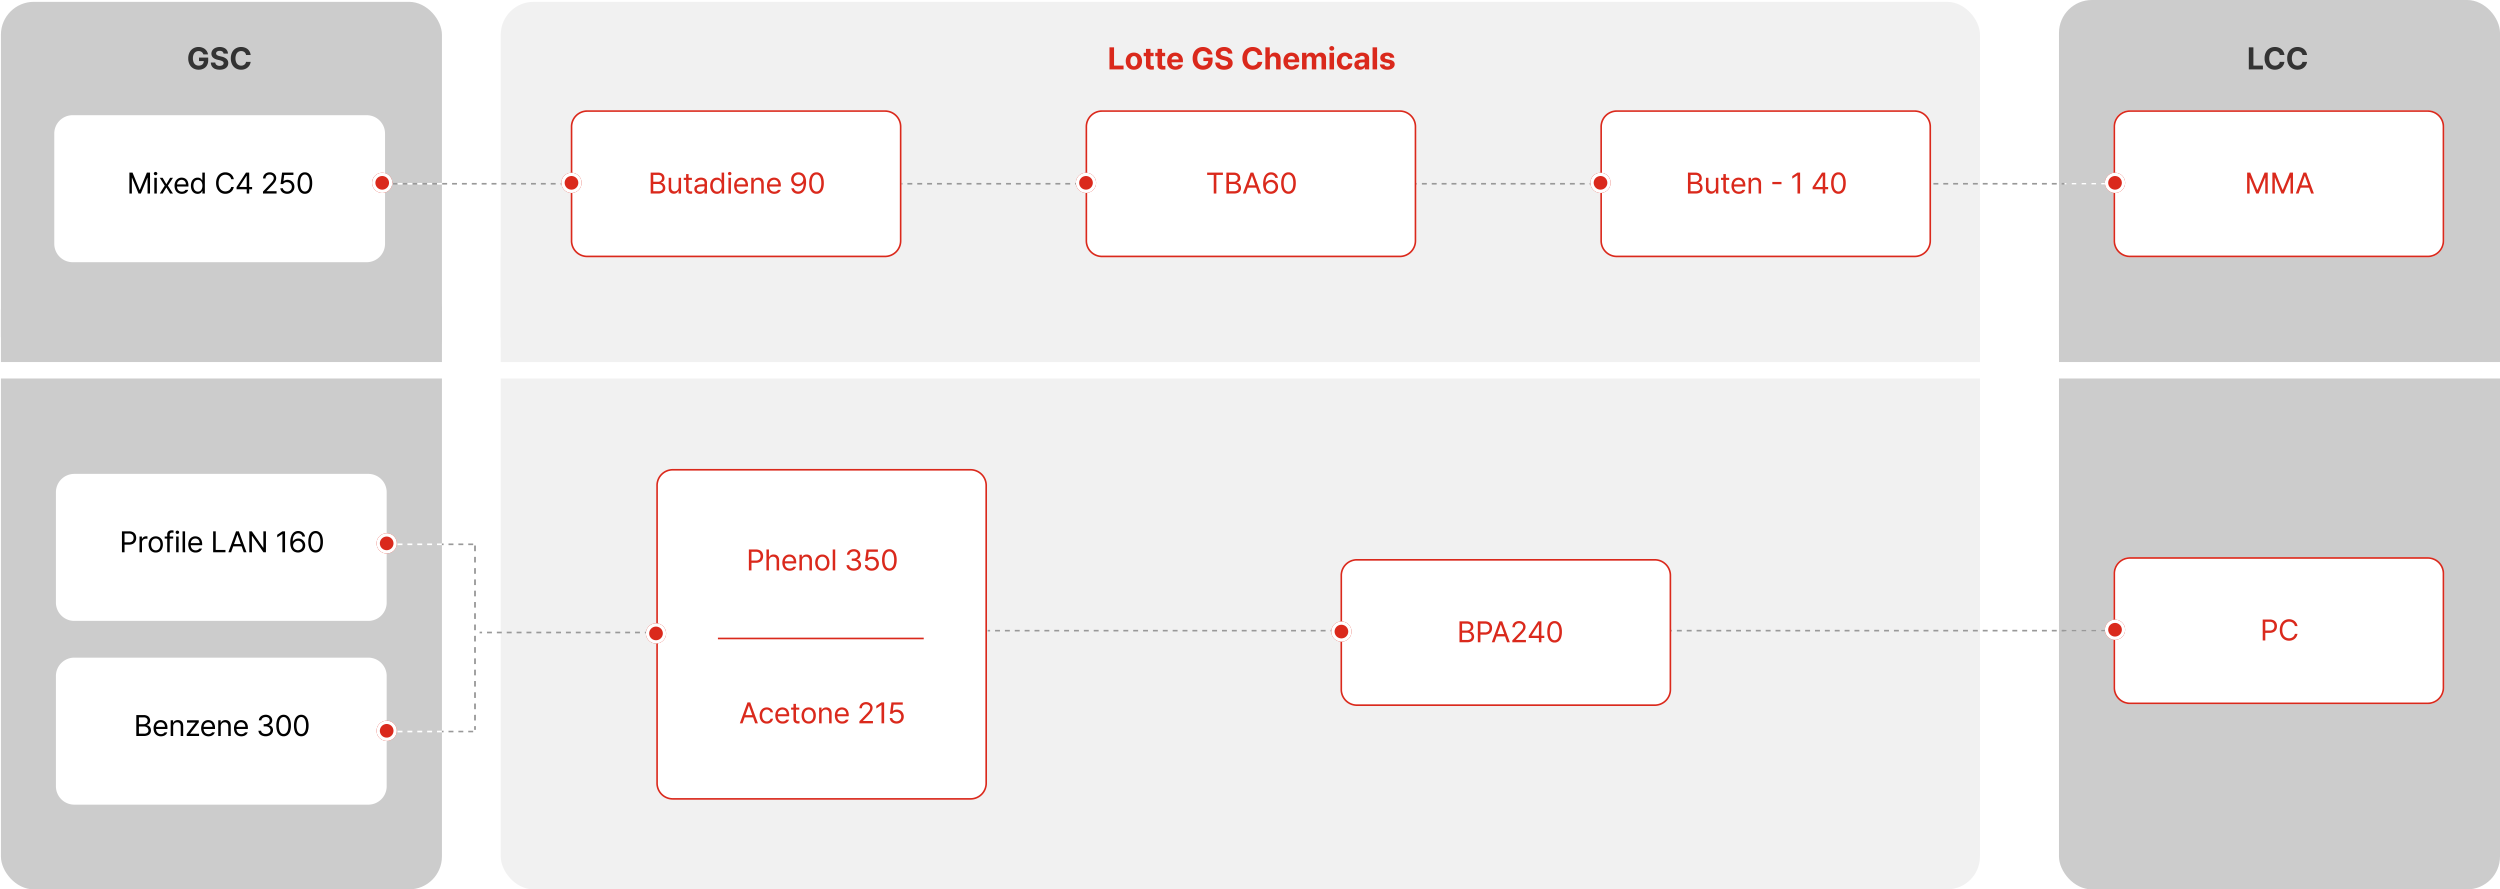 <svg xmlns="http://www.w3.org/2000/svg" xmlns:xlink="http://www.w3.org/1999/xlink" width="1520" height="540.745" viewBox="0 0 1520 540.745">
  <defs>
    <filter id="패스_14454" x="10.5" y="47.535" width="246.103" height="134.379" filterUnits="userSpaceOnUse">
      <feOffset dy="3" input="SourceAlpha"/>
      <feGaussianBlur stdDeviation="7.5" result="blur"/>
      <feFlood flood-opacity="0.071"/>
      <feComposite operator="in" in2="blur"/>
      <feComposite in="SourceGraphic"/>
    </filter>
    <filter id="패스_17288" x="11.5" y="265.625" width="246.103" height="134.379" filterUnits="userSpaceOnUse">
      <feOffset dy="3" input="SourceAlpha"/>
      <feGaussianBlur stdDeviation="7.5" result="blur-2"/>
      <feFlood flood-opacity="0.071"/>
      <feComposite operator="in" in2="blur-2"/>
      <feComposite in="SourceGraphic"/>
    </filter>
    <filter id="패스_17293" x="11.5" y="377.35" width="246.103" height="134.379" filterUnits="userSpaceOnUse">
      <feOffset dy="3" input="SourceAlpha"/>
      <feGaussianBlur stdDeviation="7.5" result="blur-3"/>
      <feFlood flood-opacity="0.071"/>
      <feComposite operator="in" in2="blur-3"/>
      <feComposite in="SourceGraphic"/>
    </filter>
  </defs>
  <g id="그룹_31506" data-name="그룹 31506" transform="translate(-200 -3659.803)">
    <rect id="사각형_5513" data-name="사각형 5513" width="899.375" height="223.447" rx="20" transform="translate(504.447 3660.922)" fill="#f1f1f1"/>
    <rect id="사각형_5516" data-name="사각형 5516" width="899.375" height="404.44" rx="20" transform="translate(504.447 3796.107)" fill="#f1f1f1"/>
    <rect id="사각형_5514" data-name="사각형 5514" width="268.137" height="223.447" rx="20" transform="translate(200.559 3660.922)" fill="#ccc"/>
    <rect id="사각형_5518" data-name="사각형 5518" width="268.137" height="372.04" rx="20" transform="translate(200.559 3828.508)" fill="#ccc"/>
    <rect id="사각형_5515" data-name="사각형 5515" width="268.137" height="223.447" rx="20" transform="translate(1451.863 3659.803)" fill="#ccc"/>
    <rect id="사각형_5517" data-name="사각형 5517" width="268.137" height="377.626" rx="20" transform="translate(1451.863 3822.922)" fill="#ccc"/>
    <path id="선_1092" data-name="선 1092" d="M179.875.5h-3v-1h3Zm-6,0h-3v-1h3Zm-6,0h-3v-1h3Zm-6,0h-3v-1h3Zm-6,0h-3v-1h3Zm-6,0h-3v-1h3Zm-6,0h-3v-1h3Zm-6,0h-3v-1h3Zm-6,0h-3v-1h3Zm-6,0h-3v-1h3Zm-6,0h-3v-1h3Zm-6,0h-3v-1h3Zm-6,0h-3v-1h3Zm-6,0h-3v-1h3Zm-6,0h-3v-1h3Zm-6,0h-3v-1h3Zm-6,0h-3v-1h3Zm-6,0h-3v-1h3Zm-6,0h-3v-1h3Zm-6,0h-3v-1h3Zm-6,0h-3v-1h3Zm-6,0h-3v-1h3Zm-6,0h-3v-1h3Zm-6,0h-3v-1h3Zm-6,0h-3v-1h3Zm-6,0h-3v-1h3Zm-6,0h-3v-1h3Zm-6,0h-3v-1h3Zm-6,0h-3v-1h3Zm-6,0h-3v-1h3Z" transform="translate(375.965 3771.527)" fill="#999"/>
    <path id="선_1103" data-name="선 1103" d="M179.875.5h-3v-1h3Zm-6,0h-3v-1h3Zm-6,0h-3v-1h3Zm-6,0h-3v-1h3Zm-6,0h-3v-1h3Zm-6,0h-3v-1h3Zm-6,0h-3v-1h3Zm-6,0h-3v-1h3Zm-6,0h-3v-1h3Zm-6,0h-3v-1h3Zm-6,0h-3v-1h3Zm-6,0h-3v-1h3Zm-6,0h-3v-1h3Zm-6,0h-3v-1h3Zm-6,0h-3v-1h3Zm-6,0h-3v-1h3Zm-6,0h-3v-1h3Zm-6,0h-3v-1h3Zm-6,0h-3v-1h3Zm-6,0h-3v-1h3Zm-6,0h-3v-1h3Zm-6,0h-3v-1h3Zm-6,0h-3v-1h3Zm-6,0h-3v-1h3Zm-6,0h-3v-1h3Zm-6,0h-3v-1h3Zm-6,0h-3v-1h3Zm-6,0h-3v-1h3Zm-6,0h-3v-1h3Zm-6,0h-3v-1h3Z" transform="translate(1306.623 3771.527)" fill="#999"/>
    <path id="선_1104" data-name="선 1104" d="M31.283.5h-3v-1h3Zm-6,0h-3v-1h3Zm-6,0h-3v-1h3Zm-6,0h-3v-1h3Zm-6,0h-3v-1h3Zm-6,0H0v-1H1.283Z" transform="translate(1455.215 3771.527)" fill="#fff"/>
    <path id="선_1105" data-name="선 1105" d="M31.283.5h-3v-1h3Zm-6,0h-3v-1h3Zm-6,0h-3v-1h3Zm-6,0h-3v-1h3Zm-6,0h-3v-1h3Zm-6,0H0v-1H1.283Z" transform="translate(1455.215 4043.244)" fill="#fff"/>
    <path id="선_1101" data-name="선 1101" d="M42.455.5h-3v-1h3Zm-6,0h-3v-1h3Zm-6,0h-3v-1h3Zm-6,0h-3v-1h3Zm-6,0h-3v-1h3Zm-6,0h-3v-1h3Zm-6,0h-3v-1h3Zm-6,0H0v-1H.455Z" transform="translate(426.24 3771.527)" fill="#fff"/>
    <path id="선_1102" data-name="선 1102" d="M29.2.5h-3v-1h3Zm-6,0h-3v-1h3Zm-6,0h-3v-1h3Zm-6,0h-3v-1h3Zm-6,0h-3v-1h3Z" transform="translate(439.5 4104.576)" fill="#fff"/>
    <path id="선_1107" data-name="선 1107" d="M29.2.5h-3v-1h3Zm-6,0h-3v-1h3Zm-6,0h-3v-1h3Zm-6,0h-3v-1h3Zm-6,0h-3v-1h3Z" transform="translate(439.5 3990.734)" fill="#fff"/>
    <path id="선_1096" data-name="선 1096" d="M109.489.5h-3v-1h3Zm-6,0h-3v-1h3Zm-6,0h-3v-1h3Zm-6,0h-3v-1h3Zm-6,0h-3v-1h3Zm-6,0h-3v-1h3Zm-6,0h-3v-1h3Zm-6,0h-3v-1h3Zm-6,0h-3v-1h3Zm-6,0h-3v-1h3Zm-6,0h-3v-1h3Zm-6,0h-3v-1h3Zm-6,0h-3v-1h3Zm-6,0h-3v-1h3Zm-6,0h-3v-1h3Zm-6,0h-3v-1h3Zm-6,0h-3v-1h3Zm-6,0h-3v-1h3Zm-6,0H0v-1H1.489Z" transform="translate(491.599 4044.361)" fill="#999"/>
    <path id="선_1108" data-name="선 1108" d="M18.993.5h-3v-1h3Zm-6,0h-3v-1h3Zm-6,0h-3v-1h3Zm-6,0H0v-1H.993Z" transform="translate(468.695 4104.576)" fill="#999"/>
    <path id="선_1109" data-name="선 1109" d="M18.993.5h-3v-1h3Zm-6,0h-3v-1h3Zm-6,0h-3v-1h3Zm-6,0H0v-1H.993Z" transform="translate(468.695 3990.734)" fill="#999"/>
    <path id="선_1108-2" data-name="선 1108" d="M112.077,1.117h-3.431V0h3.431Zm-6.862,0h-3.431V0h3.431Zm-6.862,0H94.922V0h3.431Zm-6.862,0H88.061V0h3.431Zm-6.862,0H81.2V0H84.63Zm-6.862,0H74.337V0h3.431Zm-6.862,0H67.475V0h3.431Zm-6.862,0H60.613V0h3.431Zm-6.862,0H53.751V0h3.431Zm-6.862,0H46.889V0H50.32Zm-6.862,0H40.028V0h3.431Zm-6.862,0H33.166V0H36.6Zm-6.862,0H26.3V0h3.431Zm-6.862,0H19.442V0h3.431Zm-6.862,0H12.58V0h3.431Zm-6.862,0H5.718V0H9.149Zm-6.862,0H0V0H2.287Z" transform="translate(488.247 4103.576) rotate(-90)" fill="#999"/>
    <path id="선_1093" data-name="선 1093" d="M179.875.5h-3v-1h3Zm-6,0h-3v-1h3Zm-6,0h-3v-1h3Zm-6,0h-3v-1h3Zm-6,0h-3v-1h3Zm-6,0h-3v-1h3Zm-6,0h-3v-1h3Zm-6,0h-3v-1h3Zm-6,0h-3v-1h3Zm-6,0h-3v-1h3Zm-6,0h-3v-1h3Zm-6,0h-3v-1h3Zm-6,0h-3v-1h3Zm-6,0h-3v-1h3Zm-6,0h-3v-1h3Zm-6,0h-3v-1h3Zm-6,0h-3v-1h3Zm-6,0h-3v-1h3Zm-6,0h-3v-1h3Zm-6,0h-3v-1h3Zm-6,0h-3v-1h3Zm-6,0h-3v-1h3Zm-6,0h-3v-1h3Zm-6,0h-3v-1h3Zm-6,0h-3v-1h3Zm-6,0h-3v-1h3Zm-6,0h-3v-1h3Zm-6,0h-3v-1h3Zm-6,0h-3v-1h3Zm-6,0h-3v-1h3Z" transform="translate(688.791 3771.527)" fill="#999"/>
    <path id="선_1094" data-name="선 1094" d="M179.875.5h-3v-1h3Zm-6,0h-3v-1h3Zm-6,0h-3v-1h3Zm-6,0h-3v-1h3Zm-6,0h-3v-1h3Zm-6,0h-3v-1h3Zm-6,0h-3v-1h3Zm-6,0h-3v-1h3Zm-6,0h-3v-1h3Zm-6,0h-3v-1h3Zm-6,0h-3v-1h3Zm-6,0h-3v-1h3Zm-6,0h-3v-1h3Zm-6,0h-3v-1h3Zm-6,0h-3v-1h3Zm-6,0h-3v-1h3Zm-6,0h-3v-1h3Zm-6,0h-3v-1h3Zm-6,0h-3v-1h3Zm-6,0h-3v-1h3Zm-6,0h-3v-1h3Zm-6,0h-3v-1h3Zm-6,0h-3v-1h3Zm-6,0h-3v-1h3Zm-6,0h-3v-1h3Zm-6,0h-3v-1h3Zm-6,0h-3v-1h3Zm-6,0h-3v-1h3Zm-6,0h-3v-1h3Zm-6,0h-3v-1h3Z" transform="translate(1001.617 3771.527)" fill="#999"/>
    <path id="선_1098" data-name="선 1098" d="M223.447.5h-3v-1h3Zm-6,0h-3v-1h3Zm-6,0h-3v-1h3Zm-6,0h-3v-1h3Zm-6,0h-3v-1h3Zm-6,0h-3v-1h3Zm-6,0h-3v-1h3Zm-6,0h-3v-1h3Zm-6,0h-3v-1h3Zm-6,0h-3v-1h3Zm-6,0h-3v-1h3Zm-6,0h-3v-1h3Zm-6,0h-3v-1h3Zm-6,0h-3v-1h3Zm-6,0h-3v-1h3Zm-6,0h-3v-1h3Zm-6,0h-3v-1h3Zm-6,0h-3v-1h3Zm-6,0h-3v-1h3Zm-6,0h-3v-1h3Zm-6,0h-3v-1h3Zm-6,0h-3v-1h3Zm-6,0h-3v-1h3Zm-6,0h-3v-1h3Zm-6,0h-3v-1h3Zm-6,0h-3v-1h3Zm-6,0h-3v-1h3Zm-6,0h-3v-1h3Zm-6,0h-3v-1h3Zm-6,0h-3v-1h3Zm-6,0h-3v-1h3Zm-6,0h-3v-1h3Zm-6,0h-3v-1h3Zm-6,0h-3v-1h3Zm-6,0h-3v-1h3Zm-6,0h-3v-1h3Zm-6,0h-3v-1h3Zm-6,0H0v-1H1.447Z" transform="translate(800.515 4043.244)" fill="#999"/>
    <path id="선_1099" data-name="선 1099" d="M327.35.5h-3v-1h3Zm-6,0h-3v-1h3Zm-6,0h-3v-1h3Zm-6,0h-3v-1h3Zm-6,0h-3v-1h3Zm-6,0h-3v-1h3Zm-6,0h-3v-1h3Zm-6,0h-3v-1h3Zm-6,0h-3v-1h3Zm-6,0h-3v-1h3Zm-6,0h-3v-1h3Zm-6,0h-3v-1h3Zm-6,0h-3v-1h3Zm-6,0h-3v-1h3Zm-6,0h-3v-1h3Zm-6,0h-3v-1h3Zm-6,0h-3v-1h3Zm-6,0h-3v-1h3Zm-6,0h-3v-1h3Zm-6,0h-3v-1h3Zm-6,0h-3v-1h3Zm-6,0h-3v-1h3Zm-6,0h-3v-1h3Zm-6,0h-3v-1h3Zm-6,0h-3v-1h3Zm-6,0h-3v-1h3Zm-6,0h-3v-1h3Zm-6,0h-3v-1h3Zm-6,0h-3v-1h3Zm-6,0h-3v-1h3Zm-6,0h-3v-1h3Zm-6,0h-3v-1h3Zm-6,0h-3v-1h3Zm-6,0h-3v-1h3Zm-6,0h-3v-1h3Zm-6,0h-3v-1h3Zm-6,0h-3v-1h3Zm-6,0h-3v-1h3Zm-6,0h-3v-1h3Zm-6,0h-3v-1h3Zm-6,0h-3v-1h3Zm-6,0h-3v-1h3Zm-6,0h-3v-1h3Zm-6,0h-3v-1h3Zm-6,0h-3v-1h3Zm-6,0h-3v-1h3Zm-6,0h-3v-1h3Zm-6,0h-3v-1h3Zm-6,0h-3v-1h3Zm-6,0h-3v-1h3Zm-6,0h-3v-1h3Zm-6,0h-3v-1h3Zm-6,0h-3v-1h3Zm-6,0h-3v-1h3Zm-6,0h-3v-1h3Z" transform="translate(1159.147 4043.244)" fill="#999"/>
    <rect id="사각형_5509" data-name="사각형 5509" width="201.103" height="89.379" rx="10" transform="translate(547 3726.838)" fill="#fff"/>
    <path id="사각형_5509_-_윤곽선" data-name="사각형 5509 - 윤곽선" d="M10,1a9.01,9.01,0,0,0-9,9V79.379a9.01,9.01,0,0,0,9,9H191.1a9.01,9.01,0,0,0,9-9V10a9.01,9.01,0,0,0-9-9H10m0-1H191.1a10,10,0,0,1,10,10V79.379a10,10,0,0,1-10,10H10a10,10,0,0,1-10-10V10A10,10,0,0,1,10,0Z" transform="translate(547 3726.838)" fill="#da291c"/>
    <rect id="사각형_5510" data-name="사각형 5510" width="201.103" height="89.379" rx="10" transform="translate(860 3726.838)" fill="#fff"/>
    <path id="사각형_5510_-_윤곽선" data-name="사각형 5510 - 윤곽선" d="M10,1a9.01,9.01,0,0,0-9,9V79.379a9.01,9.01,0,0,0,9,9H191.1a9.01,9.01,0,0,0,9-9V10a9.01,9.01,0,0,0-9-9H10m0-1H191.1a10,10,0,0,1,10,10V79.379a10,10,0,0,1-10,10H10a10,10,0,0,1-10-10V10A10,10,0,0,1,10,0Z" transform="translate(860 3726.838)" fill="#da291c"/>
    <rect id="사각형_5511" data-name="사각형 5511" width="201.103" height="89.379" rx="10" transform="translate(1173 3726.838)" fill="#fff"/>
    <path id="사각형_5511_-_윤곽선" data-name="사각형 5511 - 윤곽선" d="M10,1a9.01,9.01,0,0,0-9,9V79.379a9.01,9.01,0,0,0,9,9H191.1a9.01,9.01,0,0,0,9-9V10a9.01,9.01,0,0,0-9-9H10m0-1H191.1a10,10,0,0,1,10,10V79.379a10,10,0,0,1-10,10H10a10,10,0,0,1-10-10V10A10,10,0,0,1,10,0Z" transform="translate(1173 3726.838)" fill="#da291c"/>
    <rect id="사각형_5521" data-name="사각형 5521" width="201.103" height="89.379" rx="10" transform="translate(1015 3999.672)" fill="#fff"/>
    <path id="사각형_5521_-_윤곽선" data-name="사각형 5521 - 윤곽선" d="M10,1a9.01,9.01,0,0,0-9,9V79.379a9.01,9.01,0,0,0,9,9H191.1a9.01,9.01,0,0,0,9-9V10a9.01,9.01,0,0,0-9-9H10m0-1H191.1a10,10,0,0,1,10,10V79.379a10,10,0,0,1-10,10H10a10,10,0,0,1-10-10V10A10,10,0,0,1,10,0Z" transform="translate(1015 3999.672)" fill="#da291c"/>
    <rect id="사각형_5512" data-name="사각형 5512" width="201.103" height="89.379" rx="10" transform="translate(1485 3726.838)" fill="#fff"/>
    <path id="사각형_5512_-_윤곽선" data-name="사각형 5512 - 윤곽선" d="M10,1a9.01,9.01,0,0,0-9,9V79.379a9.01,9.01,0,0,0,9,9H191.1a9.01,9.01,0,0,0,9-9V10a9.01,9.01,0,0,0-9-9H10m0-1H191.1a10,10,0,0,1,10,10V79.379a10,10,0,0,1-10,10H10a10,10,0,0,1-10-10V10A10,10,0,0,1,10,0Z" transform="translate(1485 3726.838)" fill="#da291c"/>
    <rect id="사각형_5522" data-name="사각형 5522" width="201.103" height="89.379" rx="10" transform="translate(1485 3998.555)" fill="#fff"/>
    <path id="사각형_5522_-_윤곽선" data-name="사각형 5522 - 윤곽선" d="M10,1a9.01,9.01,0,0,0-9,9V79.379a9.01,9.01,0,0,0,9,9H191.1a9.01,9.01,0,0,0,9-9V10a9.01,9.01,0,0,0-9-9H10m0-1H191.1a10,10,0,0,1,10,10V79.379a10,10,0,0,1-10,10H10a10,10,0,0,1-10-10V10A10,10,0,0,1,10,0Z" transform="translate(1485 3998.555)" fill="#da291c"/>
    <path id="패스_59455" data-name="패스 59455" d="M-52.392-12.727h4.465a4.812,4.812,0,0,1,2.175.444,3.03,3.03,0,0,1,1.318,1.208,3.357,3.357,0,0,1,.426,1.723,2.528,2.528,0,0,1-.562,1.771,3.1,3.1,0,0,1-1.512.9v.123a2.465,2.465,0,0,1,1.217.422,2.975,2.975,0,0,1,.98,1.094A3.42,3.42,0,0,1-43.5-3.375a3.406,3.406,0,0,1-.461,1.745,3.042,3.042,0,0,1-1.406,1.2,5.8,5.8,0,0,1-2.4.435h-4.623Zm4.605,11.32a3.309,3.309,0,0,0,2.092-.545,1.735,1.735,0,0,0,.668-1.441,2.185,2.185,0,0,0-.325-1.2,2.4,2.4,0,0,0-.945-.87,2.938,2.938,0,0,0-1.4-.325H-50.81v4.377Zm-.193-5.748a2.864,2.864,0,0,0,1.248-.268,2.133,2.133,0,0,0,.888-.765,2.046,2.046,0,0,0,.325-1.147,1.973,1.973,0,0,0-.264-1.02,1.8,1.8,0,0,0-.8-.708,3.088,3.088,0,0,0-1.34-.259H-50.81v4.166Zm12.568-2.391h1.494V0h-1.494V-1.617h-.105A3.02,3.02,0,0,1-36.6-.36a3.073,3.073,0,0,1-1.745.483,3.207,3.207,0,0,1-1.622-.4A2.669,2.669,0,0,1-41.054-1.49,4.612,4.612,0,0,1-41.44-3.48V-9.545h1.512v5.959A2.548,2.548,0,0,0-39.665-2.4a1.906,1.906,0,0,0,.734.787,2.082,2.082,0,0,0,1.077.277,2.37,2.37,0,0,0,1.134-.281,2.426,2.426,0,0,0,.936-.875,2.6,2.6,0,0,0,.374-1.428Zm8.086,1.266h-2v5.537A1.446,1.446,0,0,0-29-1.613a1.351,1.351,0,0,0,.918.294q.343,0,.659-.026l.237-.009V.053a7.232,7.232,0,0,1-1.055.07A2.975,2.975,0,0,1-29.5-.154a2.346,2.346,0,0,1-.976-.839,2.386,2.386,0,0,1-.378-1.362V-8.279H-32.3V-9.545h1.441V-11.83h1.529v2.285h2Zm1.494,5.572a2.238,2.238,0,0,1,1.015-2.087,5.76,5.76,0,0,1,2.571-.725q.606-.044,1.441-.088t1.143-.053v-.773a1.815,1.815,0,0,0-.549-1.419,2.331,2.331,0,0,0-1.613-.5,2.591,2.591,0,0,0-1.424.356,1.63,1.63,0,0,0-.721.927H-25.55a2.538,2.538,0,0,1,.6-1.354,3.311,3.311,0,0,1,1.332-.918,5.027,5.027,0,0,1,1.868-.33,4.564,4.564,0,0,1,2.487.7,2.9,2.9,0,0,1,1.1,2.676V0h-1.494V-1.3h-.07A2.688,2.688,0,0,1-20.738-.242a3.4,3.4,0,0,1-1.841.47,3.926,3.926,0,0,1-1.652-.356A2.765,2.765,0,0,1-25.4-1.138,2.818,2.818,0,0,1-25.831-2.707Zm1.512.07a1.31,1.31,0,0,0,.558,1.125,2.494,2.494,0,0,0,1.463.387,2.918,2.918,0,0,0,1.415-.325,2.287,2.287,0,0,0,.91-.861,2.251,2.251,0,0,0,.312-1.151v-.958q-.2.009-1.16.079l-1.248.088a3.343,3.343,0,0,0-1.657.466A1.323,1.323,0,0,0-24.319-2.637ZM-12.138.193a3.774,3.774,0,0,1-2.109-.6,3.972,3.972,0,0,1-1.437-1.723A6.215,6.215,0,0,1-16.2-4.746a6.162,6.162,0,0,1,.514-2.6,3.966,3.966,0,0,1,1.441-1.718,3.811,3.811,0,0,1,2.123-.6,3.116,3.116,0,0,1,1.4.277,2.506,2.506,0,0,1,.8.576,7.545,7.545,0,0,1,.558.782h.105v-4.693h1.529V0H-9.2V-1.459H-9.36a7.826,7.826,0,0,1-.567.787,2.482,2.482,0,0,1-.826.593A3.142,3.142,0,0,1-12.138.193Zm-2.531-4.975a5.171,5.171,0,0,0,.312,1.854,2.873,2.873,0,0,0,.932,1.292,2.392,2.392,0,0,0,1.5.475,2.4,2.4,0,0,0,1.472-.453,2.783,2.783,0,0,0,.927-1.27,5.363,5.363,0,0,0,.325-1.9,5.23,5.23,0,0,0-.321-1.863,2.65,2.65,0,0,0-.923-1.235,2.486,2.486,0,0,0-1.481-.435,2.469,2.469,0,0,0-1.507.457A2.738,2.738,0,0,0-14.361-6.6,5.04,5.04,0,0,0-14.669-4.781Zm9.563-4.764h1.512V0H-5.106Zm.756-1.582a1.054,1.054,0,0,1-.743-.29.915.915,0,0,1-.312-.694.975.975,0,0,1,.3-.721,1.007,1.007,0,0,1,.734-.3,1.091,1.091,0,0,1,.765.29.957.957,0,0,1,.325.712.969.969,0,0,1-.321.708A1.056,1.056,0,0,1-4.351-11.127ZM2.821.193A4.524,4.524,0,0,1,.448-.413,3.987,3.987,0,0,1-1.1-2.127a5.783,5.783,0,0,1-.541-2.566A5.926,5.926,0,0,1-1.1-7.282,4.173,4.173,0,0,1,.417-9.04a4.1,4.1,0,0,1,2.263-.628,4.338,4.338,0,0,1,2.013.479A3.63,3.63,0,0,1,6.209-7.642,5.669,5.669,0,0,1,6.794-4.9v.633H-.132a3.793,3.793,0,0,0,.417,1.7A2.631,2.631,0,0,0,1.318-1.507a3.021,3.021,0,0,0,1.5.365,2.83,2.83,0,0,0,1.367-.3,2.165,2.165,0,0,0,.848-.787H6.653a3.182,3.182,0,0,1-.76,1.279,3.566,3.566,0,0,1-1.318.848A4.9,4.9,0,0,1,2.821.193ZM5.265-5.555a3.1,3.1,0,0,0-.321-1.424,2.433,2.433,0,0,0-.905-.993,2.534,2.534,0,0,0-1.358-.36,2.671,2.671,0,0,0-1.419.378A2.727,2.727,0,0,0,.286-6.939,3.276,3.276,0,0,0-.123-5.555ZM10.274,0H8.763V-9.545h1.459v1.494h.123A2.664,2.664,0,0,1,11.4-9.242a3.3,3.3,0,0,1,1.745-.426,3.46,3.46,0,0,1,1.705.4A2.685,2.685,0,0,1,15.961-8.06a4.517,4.517,0,0,1,.4,2V0H14.845V-5.959a2.469,2.469,0,0,0-.571-1.731,2.048,2.048,0,0,0-1.591-.624,2.523,2.523,0,0,0-1.248.3,2.115,2.115,0,0,0-.853.888,2.954,2.954,0,0,0-.308,1.393ZM22.79.193a4.524,4.524,0,0,1-2.373-.606,3.987,3.987,0,0,1-1.551-1.714,5.783,5.783,0,0,1-.541-2.566,5.926,5.926,0,0,1,.541-2.588A4.173,4.173,0,0,1,20.386-9.04a4.1,4.1,0,0,1,2.263-.628,4.338,4.338,0,0,1,2.013.479,3.63,3.63,0,0,1,1.516,1.547A5.669,5.669,0,0,1,26.763-4.9v.633H19.837a3.793,3.793,0,0,0,.417,1.7,2.631,2.631,0,0,0,1.033,1.068,3.021,3.021,0,0,0,1.5.365,2.83,2.83,0,0,0,1.367-.3A2.165,2.165,0,0,0,25-2.232h1.617a3.182,3.182,0,0,1-.76,1.279,3.566,3.566,0,0,1-1.318.848A4.9,4.9,0,0,1,22.79.193Zm2.443-5.748a3.1,3.1,0,0,0-.321-1.424,2.433,2.433,0,0,0-.905-.993,2.534,2.534,0,0,0-1.358-.36,2.671,2.671,0,0,0-1.419.378,2.727,2.727,0,0,0-.976,1.015,3.276,3.276,0,0,0-.409,1.384ZM37.415-12.9a4.786,4.786,0,0,1,2.281.558,4.161,4.161,0,0,1,1.723,1.9,8.028,8.028,0,0,1,.672,3.568,11.077,11.077,0,0,1-.584,3.819,5.157,5.157,0,0,1-1.67,2.408,4.151,4.151,0,0,1-2.58.822A4.494,4.494,0,0,1,35.271-.25a3.765,3.765,0,0,1-1.433-1.191,4.044,4.044,0,0,1-.712-1.775H34.69a2.611,2.611,0,0,0,.883,1.441,2.565,2.565,0,0,0,1.683.545,2.855,2.855,0,0,0,1.789-.576A3.613,3.613,0,0,0,40.2-3.48a7.783,7.783,0,0,0,.413-2.637h-.176a3.861,3.861,0,0,1-1.4,1.244,3.93,3.93,0,0,1-1.85.444A4.16,4.16,0,0,1,35.1-4.97a4.035,4.035,0,0,1-1.516-1.5,4.2,4.2,0,0,1-.562-2.158,4.34,4.34,0,0,1,.545-2.153,4.013,4.013,0,0,1,1.542-1.547A4.56,4.56,0,0,1,37.415-12.9ZM34.567-8.648a2.854,2.854,0,0,0,.365,1.428A2.7,2.7,0,0,0,35.947-6.2a2.867,2.867,0,0,0,1.468.378,2.866,2.866,0,0,0,1.485-.4,3.008,3.008,0,0,0,1.072-1.063,2.7,2.7,0,0,0,.4-1.4,2.7,2.7,0,0,0-.378-1.38,2.932,2.932,0,0,0-1.042-1.05,2.814,2.814,0,0,0-1.481-.4,2.911,2.911,0,0,0-1.485.387,2.8,2.8,0,0,0-1.046,1.046A2.766,2.766,0,0,0,34.567-8.648ZM48.437.176a3.835,3.835,0,0,1-2.4-.765,4.712,4.712,0,0,1-1.521-2.232,10.6,10.6,0,0,1-.523-3.542,10.546,10.546,0,0,1,.523-3.52,4.754,4.754,0,0,1,1.525-2.246,3.81,3.81,0,0,1,2.4-.773,3.8,3.8,0,0,1,2.391.773,4.782,4.782,0,0,1,1.529,2.246,10.465,10.465,0,0,1,.527,3.52,10.6,10.6,0,0,1-.523,3.542A4.712,4.712,0,0,1,50.84-.589,3.835,3.835,0,0,1,48.437.176ZM45.519-6.363a9.742,9.742,0,0,0,.347,2.786,3.812,3.812,0,0,0,1,1.749,2.242,2.242,0,0,0,1.573.6,2.247,2.247,0,0,0,1.569-.6A3.733,3.733,0,0,0,51-3.577a9.98,9.98,0,0,0,.338-2.786,9.954,9.954,0,0,0-.343-2.795A3.849,3.849,0,0,0,50-10.925a2.213,2.213,0,0,0-1.564-.606,2.213,2.213,0,0,0-1.564.606,3.91,3.91,0,0,0-1,1.767A9.719,9.719,0,0,0,45.519-6.363Z" transform="translate(648 3777.471)" fill="#da291c"/>
    <path id="패스_59453" data-name="패스 59453" d="M-27.062-12.727h9.6v1.406h-3.99V0h-1.6V-11.32h-4.008Zm11.707,0h4.465a4.812,4.812,0,0,1,2.175.444A3.03,3.03,0,0,1-7.4-11.074,3.357,3.357,0,0,1-6.97-9.352a2.528,2.528,0,0,1-.562,1.771,3.1,3.1,0,0,1-1.512.9v.123a2.465,2.465,0,0,1,1.217.422,2.975,2.975,0,0,1,.98,1.094A3.421,3.421,0,0,1-6.46-3.375,3.406,3.406,0,0,1-6.921-1.63a3.042,3.042,0,0,1-1.406,1.2,5.8,5.8,0,0,1-2.4.435h-4.623Zm4.605,11.32a3.309,3.309,0,0,0,2.092-.545,1.735,1.735,0,0,0,.668-1.441,2.185,2.185,0,0,0-.325-1.2,2.4,2.4,0,0,0-.945-.87,2.938,2.938,0,0,0-1.4-.325h-3.111v4.377Zm-.193-5.748a2.864,2.864,0,0,0,1.248-.268,2.133,2.133,0,0,0,.888-.765,2.046,2.046,0,0,0,.325-1.147,1.973,1.973,0,0,0-.264-1.02,1.8,1.8,0,0,0-.8-.708,3.088,3.088,0,0,0-1.34-.259h-2.883v4.166ZM-5.3,0-.642-12.727h1.67L5.687,0H4.017L2.742-3.586H-2.373L-3.647,0ZM2.259-4.975.237-10.67H.132l-2.021,5.7ZM11.681.176a4.8,4.8,0,0,1-2.29-.558A4.182,4.182,0,0,1,7.664-2.29a8.036,8.036,0,0,1-.677-3.582,11,11,0,0,1,.584-3.81,5.158,5.158,0,0,1,1.67-2.4,4.151,4.151,0,0,1,2.58-.822,4.473,4.473,0,0,1,1.978.426,3.8,3.8,0,0,1,1.437,1.191,4,4,0,0,1,.716,1.758H14.388a2.643,2.643,0,0,0-.888-1.428,2.561,2.561,0,0,0-1.679-.541,2.869,2.869,0,0,0-1.8.576A3.56,3.56,0,0,0,8.877-9.255a7.671,7.671,0,0,0-.4,2.61H8.64a3.861,3.861,0,0,1,1.4-1.244,3.966,3.966,0,0,1,1.868-.444,4.094,4.094,0,0,1,2.074.545A4.078,4.078,0,0,1,15.5-6.28a4.213,4.213,0,0,1,.563,2.167,4.375,4.375,0,0,1-.545,2.171A4.013,4.013,0,0,1,13.97-.4,4.525,4.525,0,0,1,11.681.176ZM8.692-4.078a2.758,2.758,0,0,0,.382,1.406,2.924,2.924,0,0,0,1.055,1.059,2.876,2.876,0,0,0,1.5.4A2.822,2.822,0,0,0,13.1-1.6a2.922,2.922,0,0,0,1.046-1.05A2.8,2.8,0,0,0,14.528-4.1a2.809,2.809,0,0,0-.374-1.424,2.816,2.816,0,0,0-1.028-1.037,2.823,2.823,0,0,0-1.463-.387,2.883,2.883,0,0,0-1.494.4A3.02,3.02,0,0,0,9.1-5.484,2.753,2.753,0,0,0,8.692-4.078ZM22.4.176A3.835,3.835,0,0,1,20-.589a4.712,4.712,0,0,1-1.521-2.232,10.6,10.6,0,0,1-.523-3.542,10.546,10.546,0,0,1,.523-3.52A4.754,4.754,0,0,1,20-12.129a3.81,3.81,0,0,1,2.4-.773,3.8,3.8,0,0,1,2.391.773,4.782,4.782,0,0,1,1.529,2.246,10.465,10.465,0,0,1,.527,3.52,10.6,10.6,0,0,1-.523,3.542A4.712,4.712,0,0,1,24.807-.589,3.835,3.835,0,0,1,22.4.176ZM19.485-6.363a9.742,9.742,0,0,0,.347,2.786,3.812,3.812,0,0,0,1,1.749,2.242,2.242,0,0,0,1.573.6,2.247,2.247,0,0,0,1.569-.6,3.733,3.733,0,0,0,.993-1.749A9.98,9.98,0,0,0,25.3-6.363a9.954,9.954,0,0,0-.343-2.795,3.849,3.849,0,0,0-.993-1.767,2.213,2.213,0,0,0-1.564-.606,2.213,2.213,0,0,0-1.564.606,3.91,3.91,0,0,0-1,1.767A9.719,9.719,0,0,0,19.485-6.363Z" transform="translate(961 3777.471)" fill="#da291c"/>
    <path id="패스_59452" data-name="패스 59452" d="M-47.729-12.727h4.465a4.812,4.812,0,0,1,2.175.444,3.03,3.03,0,0,1,1.318,1.208,3.357,3.357,0,0,1,.426,1.723,2.528,2.528,0,0,1-.562,1.771,3.1,3.1,0,0,1-1.512.9v.123a2.465,2.465,0,0,1,1.217.422,2.975,2.975,0,0,1,.98,1.094,3.42,3.42,0,0,1,.387,1.666A3.406,3.406,0,0,1-39.3-1.63,3.042,3.042,0,0,1-40.7-.435a5.8,5.8,0,0,1-2.4.435h-4.623Zm4.605,11.32a3.309,3.309,0,0,0,2.092-.545,1.735,1.735,0,0,0,.668-1.441,2.185,2.185,0,0,0-.325-1.2,2.4,2.4,0,0,0-.945-.87,2.938,2.938,0,0,0-1.4-.325h-3.111v4.377Zm-.193-5.748a2.864,2.864,0,0,0,1.248-.268,2.133,2.133,0,0,0,.888-.765,2.046,2.046,0,0,0,.325-1.147,1.973,1.973,0,0,0-.264-1.02,1.8,1.8,0,0,0-.8-.708,3.088,3.088,0,0,0-1.34-.259h-2.883v4.166Zm12.568-2.391h1.494V0h-1.494V-1.617h-.105A3.02,3.02,0,0,1-31.939-.36a3.073,3.073,0,0,1-1.745.483,3.207,3.207,0,0,1-1.622-.4A2.669,2.669,0,0,1-36.391-1.49a4.612,4.612,0,0,1-.387-1.991V-9.545h1.512v5.959A2.548,2.548,0,0,0-35-2.4a1.906,1.906,0,0,0,.734.787,2.082,2.082,0,0,0,1.077.277,2.37,2.37,0,0,0,1.134-.281,2.426,2.426,0,0,0,.936-.875,2.6,2.6,0,0,0,.374-1.428Zm8.086,1.266h-2v5.537a1.446,1.446,0,0,0,.33,1.129,1.351,1.351,0,0,0,.918.294q.343,0,.659-.026l.237-.009V.053a7.232,7.232,0,0,1-1.055.07,2.975,2.975,0,0,1-1.266-.277,2.346,2.346,0,0,1-.976-.839A2.386,2.386,0,0,1-26.2-2.355V-8.279h-1.441V-9.545H-26.2V-11.83h1.529v2.285h2ZM-16.8.193a4.524,4.524,0,0,1-2.373-.606,3.987,3.987,0,0,1-1.551-1.714,5.783,5.783,0,0,1-.541-2.566,5.926,5.926,0,0,1,.541-2.588A4.173,4.173,0,0,1-19.2-9.04a4.1,4.1,0,0,1,2.263-.628,4.338,4.338,0,0,1,2.013.479,3.63,3.63,0,0,1,1.516,1.547A5.669,5.669,0,0,1-12.828-4.9v.633h-6.926a3.793,3.793,0,0,0,.417,1.7A2.631,2.631,0,0,0-18.3-1.507a3.021,3.021,0,0,0,1.5.365,2.83,2.83,0,0,0,1.367-.3,2.165,2.165,0,0,0,.848-.787h1.617a3.182,3.182,0,0,1-.76,1.279,3.566,3.566,0,0,1-1.318.848A4.9,4.9,0,0,1-16.8.193Zm2.443-5.748a3.1,3.1,0,0,0-.321-1.424,2.433,2.433,0,0,0-.905-.993,2.534,2.534,0,0,0-1.358-.36,2.671,2.671,0,0,0-1.419.378,2.727,2.727,0,0,0-.976,1.015,3.276,3.276,0,0,0-.409,1.384ZM-9.347,0h-1.512V-9.545H-9.4v1.494h.123a2.664,2.664,0,0,1,1.05-1.191,3.3,3.3,0,0,1,1.745-.426,3.46,3.46,0,0,1,1.705.4A2.685,2.685,0,0,1-3.661-8.06a4.517,4.517,0,0,1,.4,2V0H-4.777V-5.959A2.469,2.469,0,0,0-5.348-7.69a2.048,2.048,0,0,0-1.591-.624,2.523,2.523,0,0,0-1.248.3,2.115,2.115,0,0,0-.853.888A2.954,2.954,0,0,0-9.347-5.73ZM9.145-5.66H3.573V-7.049H9.145ZM20.465,0h-1.6V-11.074H18.8L15.7-9.018v-1.6l3.164-2.109h1.6Zm7.594-3.9,5.73-8.824h1.951V-3.99h1.775V-2.6H35.741V0H34.229V-2.6h-6.17Zm6.17-.088v-6.732h-.158L29.764-4.1v.105ZM43.774.176a3.835,3.835,0,0,1-2.4-.765A4.712,4.712,0,0,1,39.85-2.821a10.6,10.6,0,0,1-.523-3.542,10.546,10.546,0,0,1,.523-3.52,4.754,4.754,0,0,1,1.525-2.246,3.81,3.81,0,0,1,2.4-.773,3.8,3.8,0,0,1,2.391.773,4.782,4.782,0,0,1,1.529,2.246,10.465,10.465,0,0,1,.527,3.52A10.6,10.6,0,0,1,47.7-2.821,4.712,4.712,0,0,1,46.178-.589,3.835,3.835,0,0,1,43.774.176ZM40.856-6.363A9.742,9.742,0,0,0,41.2-3.577a3.812,3.812,0,0,0,1,1.749,2.242,2.242,0,0,0,1.573.6,2.247,2.247,0,0,0,1.569-.6,3.733,3.733,0,0,0,.993-1.749,9.98,9.98,0,0,0,.338-2.786,9.954,9.954,0,0,0-.343-2.795,3.849,3.849,0,0,0-.993-1.767,2.213,2.213,0,0,0-1.564-.606,2.213,2.213,0,0,0-1.564.606,3.91,3.91,0,0,0-1,1.767A9.719,9.719,0,0,0,40.856-6.363Z" transform="translate(1274 3777.471)" fill="#da291c"/>
    <path id="패스_59448" data-name="패스 59448" d="M-28.63-12.727h4.465a4.812,4.812,0,0,1,2.175.444,3.03,3.03,0,0,1,1.318,1.208,3.357,3.357,0,0,1,.426,1.723,2.528,2.528,0,0,1-.562,1.771,3.1,3.1,0,0,1-1.512.9v.123a2.465,2.465,0,0,1,1.217.422,2.975,2.975,0,0,1,.98,1.094,3.42,3.42,0,0,1,.387,1.666A3.406,3.406,0,0,1-20.2-1.63,3.042,3.042,0,0,1-21.6-.435a5.8,5.8,0,0,1-2.4.435H-28.63Zm4.605,11.32a3.309,3.309,0,0,0,2.092-.545,1.735,1.735,0,0,0,.668-1.441,2.185,2.185,0,0,0-.325-1.2,2.4,2.4,0,0,0-.945-.87,2.938,2.938,0,0,0-1.4-.325h-3.111v4.377Zm-.193-5.748a2.864,2.864,0,0,0,1.248-.268,2.133,2.133,0,0,0,.888-.765,2.046,2.046,0,0,0,.325-1.147,1.973,1.973,0,0,0-.264-1.02,1.8,1.8,0,0,0-.8-.708,3.088,3.088,0,0,0-1.34-.259h-2.883v4.166Zm6.732-5.572h4.324a5.033,5.033,0,0,1,2.417.527,3.415,3.415,0,0,1,1.45,1.437A4.428,4.428,0,0,1-8.82-8.684,4.461,4.461,0,0,1-9.294-6.6a3.433,3.433,0,0,1-1.446,1.45,4.952,4.952,0,0,1-2.4.532H-15.9V0h-1.582Zm4.271,6.7a2.825,2.825,0,0,0,2.136-.721,2.72,2.72,0,0,0,.694-1.934,2.678,2.678,0,0,0-.7-1.925,2.875,2.875,0,0,0-2.149-.712H-15.9v5.291ZM-9,0l4.658-12.727h1.67L1.991,0H.321L-.954-3.586H-6.069L-7.343,0Zm7.559-4.975-2.021-5.7h-.105l-2.021,5.7ZM3.485-1.16,7.827-5.73Q8.679-6.645,9.132-7.2a5.114,5.114,0,0,0,.69-1.077,2.589,2.589,0,0,0,.237-1.09A1.95,1.95,0,0,0,9.725-10.5a2.234,2.234,0,0,0-.91-.76,2.973,2.973,0,0,0-1.288-.272,2.718,2.718,0,0,0-1.31.3,2.134,2.134,0,0,0-.866.839,2.492,2.492,0,0,0-.3,1.248H3.555a3.615,3.615,0,0,1,.514-1.96,3.577,3.577,0,0,1,1.446-1.327A4.449,4.449,0,0,1,7.581-12.9a4.364,4.364,0,0,1,2.035.466,3.562,3.562,0,0,1,1.411,1.274,3.294,3.294,0,0,1,.51,1.793,3.926,3.926,0,0,1-.268,1.393A6.167,6.167,0,0,1,10.384-6.5,24.533,24.533,0,0,1,8.618-4.518L5.7-1.512v.105h6.064V0H3.5ZM13.478-3.9l5.73-8.824H21.16V-3.99h1.775V-2.6H21.16V0H19.648V-2.6h-6.17Zm6.17-.088v-6.732H19.49L15.183-4.1v.105ZM29.193.176a3.835,3.835,0,0,1-2.4-.765,4.712,4.712,0,0,1-1.521-2.232,10.6,10.6,0,0,1-.523-3.542,10.546,10.546,0,0,1,.523-3.52,4.754,4.754,0,0,1,1.525-2.246,3.81,3.81,0,0,1,2.4-.773,3.8,3.8,0,0,1,2.391.773,4.782,4.782,0,0,1,1.529,2.246,10.465,10.465,0,0,1,.527,3.52,10.6,10.6,0,0,1-.523,3.542A4.712,4.712,0,0,1,31.6-.589,3.835,3.835,0,0,1,29.193.176ZM26.275-6.363a9.742,9.742,0,0,0,.347,2.786,3.812,3.812,0,0,0,1,1.749,2.242,2.242,0,0,0,1.573.6,2.247,2.247,0,0,0,1.569-.6,3.733,3.733,0,0,0,.993-1.749,9.98,9.98,0,0,0,.338-2.786,9.954,9.954,0,0,0-.343-2.795,3.849,3.849,0,0,0-.993-1.767,2.213,2.213,0,0,0-1.564-.606,2.213,2.213,0,0,0-1.564.606,3.91,3.91,0,0,0-1,1.767A9.719,9.719,0,0,0,26.275-6.363Z" transform="translate(1116 4050.307)" fill="#da291c"/>
    <path id="패스_59450" data-name="패스 59450" d="M-17.851-12.727-13.562-2.25h.158l4.289-10.477h1.9V0H-8.71V-9.615h-.123L-12.788,0h-1.406l-3.955-9.615h-.105V0h-1.494V-12.727Zm15.346,0L1.784-2.25h.158L6.231-12.727h1.9V0H6.636V-9.615H6.513L2.558,0H1.151L-2.8-9.615h-.105V0H-4.4V-12.727ZM9.853,0l4.658-12.727h1.67L20.839,0h-1.67L17.895-3.586H12.779L11.5,0Zm7.559-4.975-2.021-5.7h-.105l-2.021,5.7Z" transform="translate(1586 3777.471)" fill="#da291c"/>
    <path id="패스_59449" data-name="패스 59449" d="M-10.274-12.727H-5.95a5.033,5.033,0,0,1,2.417.527,3.415,3.415,0,0,1,1.45,1.437,4.428,4.428,0,0,1,.475,2.079A4.461,4.461,0,0,1-2.083-6.6a3.433,3.433,0,0,1-1.446,1.45,4.952,4.952,0,0,1-2.4.532h-2.76V0h-1.582ZM-6-6.029A2.825,2.825,0,0,0-3.867-6.75a2.72,2.72,0,0,0,.694-1.934,2.678,2.678,0,0,0-.7-1.925,2.875,2.875,0,0,0-2.149-.712H-8.692v5.291ZM9.29-8.719A3.224,3.224,0,0,0,8.6-10.182a3.358,3.358,0,0,0-1.261-.927,4.027,4.027,0,0,0-1.6-.316,3.827,3.827,0,0,0-2.1.589A3.993,3.993,0,0,0,2.18-9.105a6.412,6.412,0,0,0-.536,2.742A6.389,6.389,0,0,0,2.18-3.63,3.993,3.993,0,0,0,3.643-1.9a3.883,3.883,0,0,0,2.1.6A4.156,4.156,0,0,0,7.33-1.622,3.344,3.344,0,0,0,8.587-2.54a3.263,3.263,0,0,0,.7-1.45h1.582a5.074,5.074,0,0,1-.949,2.219A4.731,4.731,0,0,1,8.117-.325a5.6,5.6,0,0,1-2.377.5,5.379,5.379,0,0,1-2.914-.8,5.372,5.372,0,0,1-2-2.281A7.858,7.858,0,0,1,.114-6.363,7.858,7.858,0,0,1,.831-9.822a5.372,5.372,0,0,1,2-2.281,5.379,5.379,0,0,1,2.914-.8,5.617,5.617,0,0,1,2.373.5,4.736,4.736,0,0,1,1.806,1.441,5.063,5.063,0,0,1,.954,2.246Z" transform="translate(1586 4049.189)" fill="#da291c"/>
    <path id="패스_17284" data-name="패스 17284" d="M6.145,0A6.145,6.145,0,1,1,0,6.145,6.145,6.145,0,0,1,6.145,0Z" transform="translate(1479.794 3764.822)" fill="#da291c"/>
    <path id="패스_17284_-_윤곽선" data-name="패스 17284 - 윤곽선" d="M6.145,2A4.145,4.145,0,1,0,10.29,6.145,4.149,4.149,0,0,0,6.145,2m0-2A6.145,6.145,0,1,1,0,6.145,6.145,6.145,0,0,1,6.145,0Z" transform="translate(1479.794 3764.822)" fill="#fff"/>
    <path id="패스_17285" data-name="패스 17285" d="M6.145,0A6.145,6.145,0,1,1,0,6.145,6.145,6.145,0,0,1,6.145,0Z" transform="translate(1166.968 3764.822)" fill="#da291c"/>
    <path id="패스_17285_-_윤곽선" data-name="패스 17285 - 윤곽선" d="M6.145,2A4.145,4.145,0,1,0,10.29,6.145,4.149,4.149,0,0,0,6.145,2m0-2A6.145,6.145,0,1,1,0,6.145,6.145,6.145,0,0,1,6.145,0Z" transform="translate(1166.968 3764.822)" fill="#fff"/>
    <path id="패스_17290" data-name="패스 17290" d="M6.145,0A6.145,6.145,0,1,1,0,6.145,6.145,6.145,0,0,1,6.145,0Z" transform="translate(1009.438 4037.658)" fill="#da291c"/>
    <path id="패스_17290_-_윤곽선" data-name="패스 17290 - 윤곽선" d="M6.145,2A4.145,4.145,0,1,0,10.29,6.145,4.149,4.149,0,0,0,6.145,2m0-2A6.145,6.145,0,1,1,0,6.145,6.145,6.145,0,0,1,6.145,0Z" transform="translate(1009.438 4037.658)" fill="#fff"/>
    <path id="패스_17286" data-name="패스 17286" d="M6.145,0A6.145,6.145,0,1,1,0,6.145,6.145,6.145,0,0,1,6.145,0Z" transform="translate(854.142 3764.822)" fill="#da291c"/>
    <path id="패스_17286_-_윤곽선" data-name="패스 17286 - 윤곽선" d="M6.145,2A4.145,4.145,0,1,0,10.29,6.145,4.149,4.149,0,0,0,6.145,2m0-2A6.145,6.145,0,1,1,0,6.145,6.145,6.145,0,0,1,6.145,0Z" transform="translate(854.142 3764.822)" fill="#fff"/>
    <path id="패스_17287" data-name="패스 17287" d="M6.145,0A6.145,6.145,0,1,1,0,6.145,6.145,6.145,0,0,1,6.145,0Z" transform="translate(541.315 3764.822)" fill="#da291c"/>
    <path id="패스_17287_-_윤곽선" data-name="패스 17287 - 윤곽선" d="M6.145,2A4.145,4.145,0,1,0,10.29,6.145,4.149,4.149,0,0,0,6.145,2m0-2A6.145,6.145,0,1,1,0,6.145,6.145,6.145,0,0,1,6.145,0Z" transform="translate(541.315 3764.822)" fill="#fff"/>
    <path id="패스_59454" data-name="패스 59454" d="M-86.442-13.434h2.783V-2.3h5.789V0h-8.572ZM-71.6.2A5.1,5.1,0,0,1-74.219-.45a4.365,4.365,0,0,1-1.716-1.832,5.945,5.945,0,0,1-.6-2.728,5.916,5.916,0,0,1,.6-2.723,4.342,4.342,0,0,1,1.716-1.823,5.125,5.125,0,0,1,2.621-.649,5.125,5.125,0,0,1,2.621.649,4.4,4.4,0,0,1,1.726,1.823,5.841,5.841,0,0,1,.608,2.723,5.869,5.869,0,0,1-.608,2.728A4.425,4.425,0,0,1-68.977-.45,5.1,5.1,0,0,1-71.6.2ZM-73.75-5.01A4.737,4.737,0,0,0-73.5-3.419a2.4,2.4,0,0,0,.738,1.09,1.825,1.825,0,0,0,1.188.4,1.774,1.774,0,0,0,1.16-.394A2.4,2.4,0,0,0-69.691-3.4a4.635,4.635,0,0,0,.246-1.568,5.02,5.02,0,0,0-.241-1.619A2.429,2.429,0,0,0-70.41-7.7a1.762,1.762,0,0,0-1.169-.4,1.825,1.825,0,0,0-1.187.4,2.4,2.4,0,0,0-.738,1.1A4.819,4.819,0,0,0-73.75-5.01Zm14.139-3.006H-61.5V-3.1a.993.993,0,0,0,.237.784,1.107,1.107,0,0,0,.71.237q.427,0,1.095-.056V.037A10.183,10.183,0,0,1-60.957.13a3.757,3.757,0,0,1-2.421-.71,2.548,2.548,0,0,1-.872-2.129V-8.016h-1.392v-2.06h1.392v-2.412H-61.5v2.412h1.893Zm7.032,0h-1.893V-3.1a.993.993,0,0,0,.237.784,1.107,1.107,0,0,0,.71.237q.427,0,1.095-.056V.037A10.183,10.183,0,0,1-53.925.13a3.757,3.757,0,0,1-2.421-.71,2.548,2.548,0,0,1-.872-2.129V-8.016H-58.61v-2.06h1.392v-2.412h2.746v2.412h1.893ZM-46.391.2a5.3,5.3,0,0,1-2.653-.635,4.252,4.252,0,0,1-1.721-1.8,5.973,5.973,0,0,1-.6-2.755,5.952,5.952,0,0,1,.6-2.723,4.385,4.385,0,0,1,1.7-1.837,4.928,4.928,0,0,1,2.561-.654,5.081,5.081,0,0,1,2.426.571,4.068,4.068,0,0,1,1.688,1.721A5.883,5.883,0,0,1-41.771-5.1v.779h-6.884a2.852,2.852,0,0,0,.283,1.308,2.024,2.024,0,0,0,.807.858,2.422,2.422,0,0,0,1.229.3,2.457,2.457,0,0,0,1.178-.283,1.554,1.554,0,0,0,.7-.738h2.616a3.521,3.521,0,0,1-.8,1.628A3.972,3.972,0,0,1-44.207-.176,5.9,5.9,0,0,1-46.391.2Zm2.022-6.253a2.221,2.221,0,0,0-.264-1.085,1.863,1.863,0,0,0-.738-.747,2.168,2.168,0,0,0-1.076-.264,2.227,2.227,0,0,0-1.109.278,2.081,2.081,0,0,0-.784.761,2.245,2.245,0,0,0-.315,1.058ZM-26.686-9.11a2.767,2.767,0,0,0-1.03-1.494,3.077,3.077,0,0,0-1.828-.547,3.3,3.3,0,0,0-1.828.529A3.378,3.378,0,0,0-32.6-9.11a5.879,5.879,0,0,0-.436,2.375,6.114,6.114,0,0,0,.427,2.4A3.316,3.316,0,0,0-31.39-2.811a3.366,3.366,0,0,0,1.865.529,3.643,3.643,0,0,0,1.637-.343,2.517,2.517,0,0,0,1.067-.969,2.933,2.933,0,0,0,.394-1.47H-29.34v-2.1h5.6v1.67a5.962,5.962,0,0,1-.738,3.02A4.964,4.964,0,0,1-26.533-.5a6.436,6.436,0,0,1-3.01.687,6.422,6.422,0,0,1-3.307-.84,5.712,5.712,0,0,1-2.227-2.394A7.931,7.931,0,0,1-35.871-6.7a7.891,7.891,0,0,1,.816-3.692,5.791,5.791,0,0,1,2.245-2.4,6.27,6.27,0,0,1,3.21-.83,6.438,6.438,0,0,1,2.737.575,5.308,5.308,0,0,1,2.027,1.6,4.91,4.91,0,0,1,.969,2.333ZM-14.4-9.593a1.685,1.685,0,0,0-.691-1.243,2.7,2.7,0,0,0-1.628-.445,3.2,3.2,0,0,0-1.192.2,1.694,1.694,0,0,0-.756.552,1.311,1.311,0,0,0-.26.8,1.2,1.2,0,0,0,.58,1.053,4.727,4.727,0,0,0,1.573.608l1.206.3a6.523,6.523,0,0,1,2.941,1.387,3.274,3.274,0,0,1,1.085,2.547,3.688,3.688,0,0,1-.622,2.134,3.958,3.958,0,0,1-1.791,1.4,7.154,7.154,0,0,1-2.783.492,7.19,7.19,0,0,1-2.83-.492,4.1,4.1,0,0,1-1.865-1.484,4.388,4.388,0,0,1-.705-2.4h2.709a1.929,1.929,0,0,0,.784,1.517,3.1,3.1,0,0,0,1.869.524,3.486,3.486,0,0,0,1.271-.213,1.928,1.928,0,0,0,.844-.594,1.392,1.392,0,0,0,.3-.881,1.2,1.2,0,0,0-.561-1.034,5.474,5.474,0,0,0-1.74-.673L-18.133-5.9q-3.655-.9-3.655-3.655a3.575,3.575,0,0,1,.654-2.12,4.273,4.273,0,0,1,1.809-1.433,6.423,6.423,0,0,1,2.621-.51,6.2,6.2,0,0,1,2.588.51,4.1,4.1,0,0,1,1.744,1.424,3.74,3.74,0,0,1,.64,2.092Zm18.035.835A2.669,2.669,0,0,0,2.677-10.5,3.074,3.074,0,0,0,.7-11.151a3.294,3.294,0,0,0-1.832.529A3.33,3.33,0,0,0-2.343-9.106a6.053,6.053,0,0,0-.427,2.389A6.04,6.04,0,0,0-2.338-4.3,3.325,3.325,0,0,0-1.132-2.8a3.277,3.277,0,0,0,1.814.52A3.18,3.18,0,0,0,2.639-2.9a2.615,2.615,0,0,0,.993-1.684l2.82.019a5.273,5.273,0,0,1-.9,2.356,5.365,5.365,0,0,1-2,1.74,6.22,6.22,0,0,1-2.9.654A6.3,6.3,0,0,1-2.579-.635,5.7,5.7,0,0,1-4.8-3.02a7.96,7.96,0,0,1-.807-3.7,7.915,7.915,0,0,1,.812-3.7A5.73,5.73,0,0,1-2.565-12.8a6.293,6.293,0,0,1,3.21-.821,6.636,6.636,0,0,1,2.8.575,5.05,5.05,0,0,1,2.036,1.67,5.569,5.569,0,0,1,.969,2.616ZM11.091,0H8.345V-13.434h2.672v5.121h.111a2.855,2.855,0,0,1,1.118-1.4,3.4,3.4,0,0,1,1.888-.5,3.613,3.613,0,0,1,1.837.455,3.066,3.066,0,0,1,1.22,1.308,4.433,4.433,0,0,1,.431,2.022V0H14.876V-5.937A2.09,2.09,0,0,0,14.4-7.4a1.722,1.722,0,0,0-1.341-.524,1.9,1.9,0,0,0-1.424.557,2.112,2.112,0,0,0-.543,1.54ZM24.3.2a5.3,5.3,0,0,1-2.653-.635,4.252,4.252,0,0,1-1.721-1.8,5.973,5.973,0,0,1-.6-2.755,5.952,5.952,0,0,1,.6-2.723,4.385,4.385,0,0,1,1.7-1.837,4.928,4.928,0,0,1,2.561-.654,5.081,5.081,0,0,1,2.426.571,4.068,4.068,0,0,1,1.688,1.721A5.883,5.883,0,0,1,28.922-5.1v.779H22.038a2.852,2.852,0,0,0,.283,1.308,2.024,2.024,0,0,0,.807.858,2.422,2.422,0,0,0,1.229.3,2.457,2.457,0,0,0,1.178-.283,1.555,1.555,0,0,0,.7-.738h2.616a3.521,3.521,0,0,1-.8,1.628A3.972,3.972,0,0,1,26.487-.176,5.9,5.9,0,0,1,24.3.2Zm2.022-6.253a2.221,2.221,0,0,0-.264-1.085,1.863,1.863,0,0,0-.738-.747,2.168,2.168,0,0,0-1.076-.264,2.227,2.227,0,0,0-1.109.278,2.081,2.081,0,0,0-.784.761,2.245,2.245,0,0,0-.315,1.058Zm4.323-4.026h2.616v1.763h.111A2.793,2.793,0,0,1,34.433-9.7a3.015,3.015,0,0,1,1.744-.5,3.007,3.007,0,0,1,1.763.51,2.462,2.462,0,0,1,.983,1.382h.093A2.69,2.69,0,0,1,40.148-9.69a3.506,3.506,0,0,1,1.911-.515,3.326,3.326,0,0,1,1.656.4,2.765,2.765,0,0,1,1.118,1.178,4,4,0,0,1,.4,1.851V0H42.486V-6.234a1.683,1.683,0,0,0-.431-1.271,1.559,1.559,0,0,0-1.146-.436,1.539,1.539,0,0,0-1.2.487,1.822,1.822,0,0,0-.431,1.294V0H36.6V-6.309A1.6,1.6,0,0,0,36.182-7.5a1.51,1.51,0,0,0-1.136-.445A1.567,1.567,0,0,0,34.2-7.7a1.6,1.6,0,0,0-.594.668,2.2,2.2,0,0,0-.213.988V0H30.648Zm16.7,0h2.746V0H47.347Zm1.373-1.317a1.525,1.525,0,0,1-.751-.19,1.5,1.5,0,0,1-.547-.51,1.262,1.262,0,0,1-.2-.691,1.3,1.3,0,0,1,.2-.705A1.485,1.485,0,0,1,47.969-14a1.525,1.525,0,0,1,.751-.19,1.507,1.507,0,0,1,.742.19,1.448,1.448,0,0,1,.543.515,1.322,1.322,0,0,1,.2.705,1.283,1.283,0,0,1-.2.691,1.461,1.461,0,0,1-.543.51A1.507,1.507,0,0,1,48.72-11.393ZM56.754.2a5.105,5.105,0,0,1-2.639-.659A4.329,4.329,0,0,1,52.408-2.3a6.008,6.008,0,0,1-.589-2.714,5.9,5.9,0,0,1,.6-2.709,4.365,4.365,0,0,1,1.716-1.832,5.1,5.1,0,0,1,2.621-.654,5.245,5.245,0,0,1,2.282.473A3.764,3.764,0,0,1,60.6-8.391a3.932,3.932,0,0,1,.626,2.009H58.647a2.107,2.107,0,0,0-.612-1.225,1.773,1.773,0,0,0-1.243-.464,1.975,1.975,0,0,0-1.155.366,2.259,2.259,0,0,0-.765,1.039A4.4,4.4,0,0,0,54.6-5.047,4.528,4.528,0,0,0,54.871-3.4a2.3,2.3,0,0,0,.761,1.048,1.9,1.9,0,0,0,1.16.362,1.784,1.784,0,0,0,1.229-.441,2.02,2.02,0,0,0,.626-1.229h2.579a4.01,4.01,0,0,1-.617,2.013A3.791,3.791,0,0,1,59.06-.283,5.154,5.154,0,0,1,56.754.2Zm5.7-3.024A2.6,2.6,0,0,1,63.5-5.1a5.233,5.233,0,0,1,2.7-.821q1.021-.065,2.5-.13v-.816a1.229,1.229,0,0,0-.427-.979A1.843,1.843,0,0,0,67.089-8.2a2.023,2.023,0,0,0-1.127.3,1.264,1.264,0,0,0-.543.812H62.8a3.068,3.068,0,0,1,.617-1.6A3.578,3.578,0,0,1,64.909-9.8a5.71,5.71,0,0,1,2.254-.408,6.045,6.045,0,0,1,2.129.362,3.4,3.4,0,0,1,1.554,1.127,3.08,3.08,0,0,1,.584,1.925V0h-2.6V-1.392h-.074a2.875,2.875,0,0,1-1.132,1.16,3.533,3.533,0,0,1-1.818.417,4.073,4.073,0,0,1-1.74-.334,2.694,2.694,0,0,1-1.187-1.021A3.012,3.012,0,0,1,62.45-2.82Zm2.635-.074a1.021,1.021,0,0,0,.413.872,1.83,1.83,0,0,0,1.09.315,2.369,2.369,0,0,0,1.1-.25,1.85,1.85,0,0,0,.751-.682A1.8,1.8,0,0,0,68.7-3.6v-.733q-1.243.056-2.06.121a2.055,2.055,0,0,0-1.146.4A1.12,1.12,0,0,0,65.085-2.895ZM76.274,0H73.528V-13.434h2.746Zm7.886-7.088a1.278,1.278,0,0,0-.529-.844,1.915,1.915,0,0,0-1.123-.325,2.094,2.094,0,0,0-1.113.292.847.847,0,0,0-.445.738.781.781,0,0,0,.3.617,2.256,2.256,0,0,0,1,.394l1.8.371a4.511,4.511,0,0,1,2.189.974,2.318,2.318,0,0,1,.724,1.753A2.821,2.821,0,0,1,86.4-1.382,3.639,3.639,0,0,1,84.827-.213,6.09,6.09,0,0,1,82.49.2a6.34,6.34,0,0,1-2.324-.385,3.548,3.548,0,0,1-1.54-1.1,3.376,3.376,0,0,1-.682-1.7h2.765a1.255,1.255,0,0,0,.552.891,2.236,2.236,0,0,0,1.229.315A2.336,2.336,0,0,0,83.7-2.073a.865.865,0,0,0,.455-.765.768.768,0,0,0-.334-.64,2.69,2.69,0,0,0-1.039-.4l-1.67-.334a4.189,4.189,0,0,1-2.171-1.011,2.453,2.453,0,0,1-.724-1.846,2.743,2.743,0,0,1,.52-1.665,3.268,3.268,0,0,1,1.48-1.09,6.089,6.089,0,0,1,2.25-.38,5.8,5.8,0,0,1,2.189.38,3.409,3.409,0,0,1,1.47,1.081,3.061,3.061,0,0,1,.608,1.656Z" transform="translate(961 3702)" fill="#da291c"/>
    <path id="패스_59451" data-name="패스 59451" d="M-17.539-13.434h2.783V-2.3h5.789V0h-8.572ZM1.285-8.758A2.669,2.669,0,0,0,.329-10.5a3.074,3.074,0,0,0-1.976-.649,3.294,3.294,0,0,0-1.832.529A3.33,3.33,0,0,0-4.69-9.106a6.053,6.053,0,0,0-.427,2.389A6.04,6.04,0,0,0-4.685-4.3,3.325,3.325,0,0,0-3.479-2.8a3.277,3.277,0,0,0,1.814.52A3.18,3.18,0,0,0,.292-2.9a2.615,2.615,0,0,0,.993-1.684l2.82.019a5.273,5.273,0,0,1-.9,2.356,5.365,5.365,0,0,1-2,1.74A6.22,6.22,0,0,1-1.7.186,6.3,6.3,0,0,1-4.926-.635,5.7,5.7,0,0,1-7.148-3.02a7.96,7.96,0,0,1-.807-3.7,7.915,7.915,0,0,1,.812-3.7A5.73,5.73,0,0,1-4.912-12.8a6.293,6.293,0,0,1,3.21-.821,6.636,6.636,0,0,1,2.8.575,5.05,5.05,0,0,1,2.036,1.67,5.569,5.569,0,0,1,.969,2.616Zm13.749,0a2.669,2.669,0,0,0-.956-1.744,3.074,3.074,0,0,0-1.976-.649,3.294,3.294,0,0,0-1.832.529A3.33,3.33,0,0,0,9.059-9.106a6.053,6.053,0,0,0-.427,2.389A6.04,6.04,0,0,0,9.064-4.3,3.325,3.325,0,0,0,10.27-2.8a3.277,3.277,0,0,0,1.814.52A3.18,3.18,0,0,0,14.041-2.9a2.615,2.615,0,0,0,.993-1.684l2.82.019a5.273,5.273,0,0,1-.9,2.356,5.365,5.365,0,0,1-2,1.74,6.22,6.22,0,0,1-2.9.654A6.3,6.3,0,0,1,8.823-.635,5.7,5.7,0,0,1,6.6-3.02a7.96,7.96,0,0,1-.807-3.7,7.915,7.915,0,0,1,.812-3.7A5.73,5.73,0,0,1,8.837-12.8a6.293,6.293,0,0,1,3.21-.821,6.636,6.636,0,0,1,2.8.575,5.05,5.05,0,0,1,2.036,1.67,5.569,5.569,0,0,1,.969,2.616Z" transform="translate(1584.821 3702)" fill="#333"/>
    <path id="패스_59442" data-name="패스 59442" d="M-9.76-9.11A2.767,2.767,0,0,0-10.79-10.6a3.077,3.077,0,0,0-1.828-.547,3.3,3.3,0,0,0-1.828.529A3.378,3.378,0,0,0-15.669-9.11a5.879,5.879,0,0,0-.436,2.375,6.114,6.114,0,0,0,.427,2.4,3.316,3.316,0,0,0,1.215,1.521,3.366,3.366,0,0,0,1.865.529,3.643,3.643,0,0,0,1.637-.343,2.517,2.517,0,0,0,1.067-.969A2.933,2.933,0,0,0-9.5-5.065h-2.913v-2.1h5.6v1.67a5.962,5.962,0,0,1-.738,3.02A4.964,4.964,0,0,1-9.607-.5a6.436,6.436,0,0,1-3.01.687,6.422,6.422,0,0,1-3.307-.84,5.712,5.712,0,0,1-2.227-2.394A7.931,7.931,0,0,1-18.944-6.7a7.891,7.891,0,0,1,.816-3.692,5.791,5.791,0,0,1,2.245-2.4,6.27,6.27,0,0,1,3.21-.83,6.438,6.438,0,0,1,2.737.575,5.308,5.308,0,0,1,2.027,1.6A4.91,4.91,0,0,1-6.939-9.11ZM2.523-9.593a1.685,1.685,0,0,0-.691-1.243A2.7,2.7,0,0,0,.2-11.281a3.2,3.2,0,0,0-1.192.2,1.694,1.694,0,0,0-.756.552,1.311,1.311,0,0,0-.26.8,1.2,1.2,0,0,0,.58,1.053,4.727,4.727,0,0,0,1.573.608l1.206.3A6.523,6.523,0,0,1,4.3-6.387,3.274,3.274,0,0,1,5.381-3.841a3.688,3.688,0,0,1-.622,2.134,3.958,3.958,0,0,1-1.791,1.4A7.154,7.154,0,0,1,.186.186a7.19,7.19,0,0,1-2.83-.492A4.1,4.1,0,0,1-4.509-1.791a4.388,4.388,0,0,1-.705-2.4H-2.5a1.929,1.929,0,0,0,.784,1.517,3.1,3.1,0,0,0,1.869.524,3.486,3.486,0,0,0,1.271-.213,1.928,1.928,0,0,0,.844-.594,1.392,1.392,0,0,0,.3-.881A1.2,1.2,0,0,0,2-4.875,5.474,5.474,0,0,0,.26-5.548L-1.206-5.9q-3.655-.9-3.655-3.655a3.575,3.575,0,0,1,.654-2.12A4.273,4.273,0,0,1-2.4-13.109a6.423,6.423,0,0,1,2.621-.51,6.2,6.2,0,0,1,2.588.51,4.1,4.1,0,0,1,1.744,1.424A3.74,3.74,0,0,1,5.2-9.593Zm13.656.835a2.669,2.669,0,0,0-.956-1.744,3.074,3.074,0,0,0-1.976-.649,3.294,3.294,0,0,0-1.832.529,3.33,3.33,0,0,0-1.211,1.517,6.053,6.053,0,0,0-.427,2.389A6.04,6.04,0,0,0,10.21-4.3a3.325,3.325,0,0,0,1.206,1.5,3.277,3.277,0,0,0,1.814.52A3.18,3.18,0,0,0,15.187-2.9a2.615,2.615,0,0,0,.993-1.684L19-4.564a5.273,5.273,0,0,1-.9,2.356,5.365,5.365,0,0,1-2,1.74,6.22,6.22,0,0,1-2.9.654A6.3,6.3,0,0,1,9.969-.635,5.7,5.7,0,0,1,7.747-3.02a7.96,7.96,0,0,1-.807-3.7,7.915,7.915,0,0,1,.812-3.7A5.73,5.73,0,0,1,9.982-12.8a6.293,6.293,0,0,1,3.21-.821,6.636,6.636,0,0,1,2.8.575,5.05,5.05,0,0,1,2.036,1.67A5.569,5.569,0,0,1,19-8.758Z" transform="translate(333.399 3702)" fill="#333"/>
    <g transform="matrix(1, 0, 0, 1, 200, 3659.8)" filter="url(#패스_14454)">
      <path id="패스_14454-2" data-name="패스 14454" d="M11.172,0H189.93A11.172,11.172,0,0,1,201.1,11.172V78.207A11.172,11.172,0,0,1,189.93,89.379H11.172A11.172,11.172,0,0,1,0,78.207V11.172A11.172,11.172,0,0,1,11.172,0Z" transform="translate(33 67.04)" fill="#fff"/>
    </g>
    <g transform="matrix(1, 0, 0, 1, 200, 3659.8)" filter="url(#패스_17288)">
      <path id="패스_17288-2" data-name="패스 17288" d="M11.172,0H189.93A11.172,11.172,0,0,1,201.1,11.172V78.207A11.172,11.172,0,0,1,189.93,89.379H11.172A11.172,11.172,0,0,1,0,78.207V11.172A11.172,11.172,0,0,1,11.172,0Z" transform="translate(34 285.13)" fill="#fff"/>
    </g>
    <g transform="matrix(1, 0, 0, 1, 200, 3659.8)" filter="url(#패스_17293)">
      <path id="패스_17293-2" data-name="패스 17293" d="M11.172,0H189.93A11.172,11.172,0,0,1,201.1,11.172V78.207A11.172,11.172,0,0,1,189.93,89.379H11.172A11.172,11.172,0,0,1,0,78.207V11.172A11.172,11.172,0,0,1,11.172,0Z" transform="translate(34 396.85)" fill="#fff"/>
    </g>
    <path id="패스_59443" data-name="패스 59443" d="M-53.424-12.727-49.135-2.25h.158l4.289-10.477h1.9V0h-1.494V-9.615h-.123L-48.362,0h-1.406l-3.955-9.615h-.105V0h-1.494V-12.727ZM-40.17-9.545h1.512V0H-40.17Zm.756-1.582a1.054,1.054,0,0,1-.743-.29.915.915,0,0,1-.312-.694.975.975,0,0,1,.3-.721,1.007,1.007,0,0,1,.734-.3,1.091,1.091,0,0,1,.765.29.957.957,0,0,1,.325.712.969.969,0,0,1-.321.708A1.056,1.056,0,0,1-39.415-11.127Zm6.557,5.467,2.268-3.885h1.74l-3.076,4.764L-28.85,0h-1.723l-2.285-3.691L-35.108,0h-1.74l3.006-4.781-3.006-4.764h1.74ZM-23.41.193a4.524,4.524,0,0,1-2.373-.606,3.987,3.987,0,0,1-1.551-1.714,5.783,5.783,0,0,1-.541-2.566,5.926,5.926,0,0,1,.541-2.588A4.173,4.173,0,0,1-25.813-9.04a4.1,4.1,0,0,1,2.263-.628,4.338,4.338,0,0,1,2.013.479,3.63,3.63,0,0,1,1.516,1.547A5.669,5.669,0,0,1-19.437-4.9v.633h-6.926a3.793,3.793,0,0,0,.417,1.7,2.631,2.631,0,0,0,1.033,1.068,3.021,3.021,0,0,0,1.5.365,2.83,2.83,0,0,0,1.367-.3,2.165,2.165,0,0,0,.848-.787h1.617a3.182,3.182,0,0,1-.76,1.279,3.566,3.566,0,0,1-1.318.848A4.9,4.9,0,0,1-23.41.193Zm2.443-5.748a3.1,3.1,0,0,0-.321-1.424,2.433,2.433,0,0,0-.905-.993,2.534,2.534,0,0,0-1.358-.36,2.671,2.671,0,0,0-1.419.378,2.727,2.727,0,0,0-.976,1.015,3.276,3.276,0,0,0-.409,1.384Zm7.1,5.748a3.774,3.774,0,0,1-2.109-.6,3.972,3.972,0,0,1-1.437-1.723,6.215,6.215,0,0,1-.514-2.615,6.162,6.162,0,0,1,.514-2.6A3.966,3.966,0,0,1-15.97-9.066a3.811,3.811,0,0,1,2.123-.6,3.116,3.116,0,0,1,1.4.277,2.506,2.506,0,0,1,.8.576,7.545,7.545,0,0,1,.558.782h.105v-4.693h1.529V0h-1.477V-1.459h-.158a7.826,7.826,0,0,1-.567.787,2.482,2.482,0,0,1-.826.593A3.142,3.142,0,0,1-13.865.193ZM-16.4-4.781a5.171,5.171,0,0,0,.312,1.854,2.873,2.873,0,0,0,.932,1.292,2.392,2.392,0,0,0,1.5.475,2.4,2.4,0,0,0,1.472-.453,2.783,2.783,0,0,0,.927-1.27,5.363,5.363,0,0,0,.325-1.9,5.23,5.23,0,0,0-.321-1.863,2.65,2.65,0,0,0-.923-1.235,2.486,2.486,0,0,0-1.481-.435,2.469,2.469,0,0,0-1.507.457A2.738,2.738,0,0,0-16.088-6.6,5.04,5.04,0,0,0-16.4-4.781ZM6.561-8.719a3.224,3.224,0,0,0-.694-1.463,3.358,3.358,0,0,0-1.261-.927,4.027,4.027,0,0,0-1.6-.316,3.827,3.827,0,0,0-2.1.589A3.993,3.993,0,0,0-.549-9.105a6.412,6.412,0,0,0-.536,2.742A6.389,6.389,0,0,0-.549-3.63,3.993,3.993,0,0,0,.914-1.9a3.883,3.883,0,0,0,2.1.6A4.156,4.156,0,0,0,4.6-1.622,3.344,3.344,0,0,0,5.858-2.54a3.263,3.263,0,0,0,.7-1.45H8.143a5.074,5.074,0,0,1-.949,2.219A4.731,4.731,0,0,1,5.388-.325a5.6,5.6,0,0,1-2.377.5A5.379,5.379,0,0,1,.1-.624,5.372,5.372,0,0,1-1.9-2.9a7.858,7.858,0,0,1-.716-3.458A7.858,7.858,0,0,1-1.9-9.822,5.372,5.372,0,0,1,.1-12.1a5.379,5.379,0,0,1,2.914-.8,5.617,5.617,0,0,1,2.373.5,4.736,4.736,0,0,1,1.806,1.441,5.063,5.063,0,0,1,.954,2.246ZM9.831-3.9l5.73-8.824h1.951V-3.99h1.775V-2.6H17.512V0H16V-2.6H9.831ZM16-3.99v-6.732h-.158L11.536-4.1v.105Zm9.879,2.83,4.342-4.57q.853-.914,1.305-1.472a5.114,5.114,0,0,0,.69-1.077,2.589,2.589,0,0,0,.237-1.09A1.95,1.95,0,0,0,32.12-10.5a2.234,2.234,0,0,0-.91-.76,2.973,2.973,0,0,0-1.288-.272,2.718,2.718,0,0,0-1.31.3,2.134,2.134,0,0,0-.866.839,2.492,2.492,0,0,0-.3,1.248H25.95a3.615,3.615,0,0,1,.514-1.96,3.577,3.577,0,0,1,1.446-1.327,4.449,4.449,0,0,1,2.065-.475,4.364,4.364,0,0,1,2.035.466,3.562,3.562,0,0,1,1.411,1.274,3.294,3.294,0,0,1,.51,1.793,3.926,3.926,0,0,1-.268,1.393A6.167,6.167,0,0,1,32.779-6.5a24.533,24.533,0,0,1-1.767,1.986L28.094-1.512v.105h6.064V0H25.9ZM40.61.176a4.792,4.792,0,0,1-2.061-.435,3.708,3.708,0,0,1-1.477-1.2A3.171,3.171,0,0,1,36.479-3.2h1.529a1.859,1.859,0,0,0,.413,1.011,2.527,2.527,0,0,0,.936.712,2.971,2.971,0,0,0,1.252.264,2.9,2.9,0,0,0,1.463-.369,2.69,2.69,0,0,0,1.015-1.011,2.821,2.821,0,0,0,.369-1.433A2.865,2.865,0,0,0,43.075-5.5,2.769,2.769,0,0,0,42.021-6.53,3.04,3.04,0,0,0,40.5-6.908a2.439,2.439,0,0,0-2.373,1.143H36.6l.9-6.961h6.891v1.406H38.817l-.475,3.727h.123a3.578,3.578,0,0,1,1.05-.536,4.016,4.016,0,0,1,1.27-.2,4.275,4.275,0,0,1,2.158.549,3.959,3.959,0,0,1,1.512,1.525A4.4,4.4,0,0,1,45-4.061a4.2,4.2,0,0,1-.571,2.18A4.033,4.033,0,0,1,42.864-.369,4.625,4.625,0,0,1,40.61.176Zm10.758,0a3.835,3.835,0,0,1-2.4-.765,4.712,4.712,0,0,1-1.521-2.232,10.6,10.6,0,0,1-.523-3.542,10.546,10.546,0,0,1,.523-3.52,4.754,4.754,0,0,1,1.525-2.246,3.81,3.81,0,0,1,2.4-.773,3.8,3.8,0,0,1,2.391.773,4.782,4.782,0,0,1,1.529,2.246,10.465,10.465,0,0,1,.527,3.52,10.6,10.6,0,0,1-.523,3.542A4.712,4.712,0,0,1,53.771-.589,3.835,3.835,0,0,1,51.368.176ZM48.45-6.363A9.742,9.742,0,0,0,48.8-3.577a3.812,3.812,0,0,0,1,1.749,2.242,2.242,0,0,0,1.573.6,2.247,2.247,0,0,0,1.569-.6,3.733,3.733,0,0,0,.993-1.749,9.98,9.98,0,0,0,.338-2.786,9.954,9.954,0,0,0-.343-2.795,3.849,3.849,0,0,0-.993-1.767,2.213,2.213,0,0,0-1.564-.606,2.213,2.213,0,0,0-1.564.606,3.91,3.91,0,0,0-1,1.767A9.719,9.719,0,0,0,48.45-6.363Z" transform="translate(334 3777.471)"/>
    <path id="패스_59444" data-name="패스 59444" d="M-60.86-12.727h4.324a5.033,5.033,0,0,1,2.417.527,3.415,3.415,0,0,1,1.45,1.437,4.428,4.428,0,0,1,.475,2.079A4.461,4.461,0,0,1-52.668-6.6a3.433,3.433,0,0,1-1.446,1.45,4.952,4.952,0,0,1-2.4.532h-2.76V0H-60.86Zm4.271,6.7a2.825,2.825,0,0,0,2.136-.721,2.72,2.72,0,0,0,.694-1.934,2.678,2.678,0,0,0-.7-1.925,2.875,2.875,0,0,0-2.149-.712h-2.672v5.291Zm6.416-3.516h1.459v1.459h.105a2.27,2.27,0,0,1,.936-1.165A2.788,2.788,0,0,1-46.147-9.7a1.647,1.647,0,0,1,.193.009q.105,0,.308.009t.29.018v1.529a4.053,4.053,0,0,0-.914-.105,2.559,2.559,0,0,0-1.222.29,2.19,2.19,0,0,0-.857.8,2.145,2.145,0,0,0-.312,1.143V0h-1.512ZM-40.285.193a4.25,4.25,0,0,1-2.281-.611A4.079,4.079,0,0,1-44.1-2.145a5.821,5.821,0,0,1-.545-2.584A5.843,5.843,0,0,1-44.1-7.321a4.108,4.108,0,0,1,1.534-1.731,4.227,4.227,0,0,1,2.281-.615,4.188,4.188,0,0,1,2.268.615A4.06,4.06,0,0,1-36.5-7.321a5.924,5.924,0,0,1,.536,2.593A5.9,5.9,0,0,1-36.5-2.145,4.032,4.032,0,0,1-38.017-.417,4.211,4.211,0,0,1-40.285.193Zm-2.848-4.922a5.145,5.145,0,0,0,.321,1.8,2.864,2.864,0,0,0,.954,1.3,2.539,2.539,0,0,0,1.573.483,2.487,2.487,0,0,0,1.556-.483,2.89,2.89,0,0,0,.945-1.3,5.014,5.014,0,0,0,.312-1.8,5.014,5.014,0,0,0-.312-1.8,2.949,2.949,0,0,0-.945-1.31,2.457,2.457,0,0,0-1.556-.492,2.508,2.508,0,0,0-1.573.492,2.922,2.922,0,0,0-.954,1.31A5.145,5.145,0,0,0-43.132-4.729ZM-29.7-8.279h-2.109V0h-1.529V-8.279h-1.529V-9.545h1.529v-1.3a2.554,2.554,0,0,1,.33-1.323,2.166,2.166,0,0,1,.945-.857,3.286,3.286,0,0,1,1.45-.3,5.908,5.908,0,0,1,1.125.105v1.354a4.938,4.938,0,0,0-.791-.07,1.679,1.679,0,0,0-1.169.343,1.388,1.388,0,0,0-.36,1.081v.967H-29.7Zm1.793-1.266H-26.4V0H-27.91Zm.756-1.582a1.054,1.054,0,0,1-.743-.29.915.915,0,0,1-.312-.694.975.975,0,0,1,.3-.721,1.007,1.007,0,0,1,.734-.3,1.091,1.091,0,0,1,.765.29.957.957,0,0,1,.325.712.969.969,0,0,1-.321.708A1.056,1.056,0,0,1-27.154-11.127ZM-22.478,0H-23.99V-12.727h1.512Zm6.416.193a4.524,4.524,0,0,1-2.373-.606,3.987,3.987,0,0,1-1.551-1.714,5.783,5.783,0,0,1-.541-2.566,5.926,5.926,0,0,1,.541-2.588A4.173,4.173,0,0,1-18.466-9.04,4.1,4.1,0,0,1-16.2-9.668a4.338,4.338,0,0,1,2.013.479,3.63,3.63,0,0,1,1.516,1.547A5.669,5.669,0,0,1-12.089-4.9v.633h-6.926a3.793,3.793,0,0,0,.417,1.7,2.631,2.631,0,0,0,1.033,1.068,3.021,3.021,0,0,0,1.5.365,2.83,2.83,0,0,0,1.367-.3,2.165,2.165,0,0,0,.848-.787h1.617a3.182,3.182,0,0,1-.76,1.279,3.566,3.566,0,0,1-1.318.848A4.9,4.9,0,0,1-16.062.193Zm2.443-5.748a3.1,3.1,0,0,0-.321-1.424,2.433,2.433,0,0,0-.905-.993,2.534,2.534,0,0,0-1.358-.36,2.671,2.671,0,0,0-1.419.378A2.727,2.727,0,0,0-18.6-6.939a3.276,3.276,0,0,0-.409,1.384Zm8.209-7.172h1.582v11.32H2.079V0H-5.41ZM3.872,0,8.53-12.727H10.2L14.858,0h-1.67L11.914-3.586H6.8L5.524,0ZM11.43-4.975l-2.021-5.7H9.3l-2.021,5.7ZM26.688,0H25.176L18.286-9.914h-.123V0H16.581V-12.727H18.11L25-2.795h.123v-9.932h1.564ZM38.307,0h-1.6V-11.074h-.07L33.543-9.018v-1.6l3.164-2.109h1.6Zm7.875.176a4.8,4.8,0,0,1-2.29-.558A4.182,4.182,0,0,1,42.166-2.29a8.036,8.036,0,0,1-.677-3.582,11,11,0,0,1,.584-3.81,5.158,5.158,0,0,1,1.67-2.4,4.151,4.151,0,0,1,2.58-.822,4.473,4.473,0,0,1,1.978.426,3.8,3.8,0,0,1,1.437,1.191,4,4,0,0,1,.716,1.758H48.889A2.643,2.643,0,0,0,48-10.956a2.561,2.561,0,0,0-1.679-.541,2.869,2.869,0,0,0-1.8.576,3.56,3.56,0,0,0-1.147,1.666,7.671,7.671,0,0,0-.4,2.61h.158a3.861,3.861,0,0,1,1.4-1.244,3.966,3.966,0,0,1,1.868-.444,4.094,4.094,0,0,1,2.074.545A4.078,4.078,0,0,1,50-6.28a4.213,4.213,0,0,1,.563,2.167,4.375,4.375,0,0,1-.545,2.171A4.013,4.013,0,0,1,48.472-.4,4.525,4.525,0,0,1,46.182.176ZM43.194-4.078a2.758,2.758,0,0,0,.382,1.406,2.924,2.924,0,0,0,1.055,1.059,2.876,2.876,0,0,0,1.5.4A2.822,2.822,0,0,0,47.6-1.6a2.922,2.922,0,0,0,1.046-1.05A2.8,2.8,0,0,0,49.03-4.1a2.809,2.809,0,0,0-.374-1.424,2.816,2.816,0,0,0-1.028-1.037,2.823,2.823,0,0,0-1.463-.387,2.883,2.883,0,0,0-1.494.4A3.02,3.02,0,0,0,43.6-5.484,2.753,2.753,0,0,0,43.194-4.078ZM56.9.176a3.835,3.835,0,0,1-2.4-.765A4.712,4.712,0,0,1,52.98-2.821a10.6,10.6,0,0,1-.523-3.542,10.546,10.546,0,0,1,.523-3.52,4.754,4.754,0,0,1,1.525-2.246,3.81,3.81,0,0,1,2.4-.773,3.8,3.8,0,0,1,2.391.773,4.782,4.782,0,0,1,1.529,2.246,10.465,10.465,0,0,1,.527,3.52,10.6,10.6,0,0,1-.523,3.542A4.712,4.712,0,0,1,59.309-.589,3.835,3.835,0,0,1,56.9.176ZM53.987-6.363a9.742,9.742,0,0,0,.347,2.786,3.812,3.812,0,0,0,1,1.749,2.242,2.242,0,0,0,1.573.6,2.247,2.247,0,0,0,1.569-.6,3.733,3.733,0,0,0,.993-1.749,9.98,9.98,0,0,0,.338-2.786,9.954,9.954,0,0,0-.343-2.795,3.849,3.849,0,0,0-.993-1.767,2.213,2.213,0,0,0-1.564-.606,2.213,2.213,0,0,0-1.564.606,3.91,3.91,0,0,0-1,1.767A9.719,9.719,0,0,0,53.987-6.363Z" transform="translate(335 3995.563)"/>
    <path id="패스_59445" data-name="패스 59445" d="M-52.124-12.727h4.465a4.812,4.812,0,0,1,2.175.444,3.03,3.03,0,0,1,1.318,1.208,3.357,3.357,0,0,1,.426,1.723A2.528,2.528,0,0,1-44.3-7.581a3.1,3.1,0,0,1-1.512.9v.123a2.465,2.465,0,0,1,1.217.422,2.975,2.975,0,0,1,.98,1.094,3.42,3.42,0,0,1,.387,1.666A3.406,3.406,0,0,1-43.69-1.63,3.042,3.042,0,0,1-45.1-.435,5.8,5.8,0,0,1-47.5,0h-4.623Zm4.605,11.32a3.309,3.309,0,0,0,2.092-.545,1.735,1.735,0,0,0,.668-1.441,2.185,2.185,0,0,0-.325-1.2,2.4,2.4,0,0,0-.945-.87,2.938,2.938,0,0,0-1.4-.325h-3.111v4.377Zm-.193-5.748a2.864,2.864,0,0,0,1.248-.268,2.133,2.133,0,0,0,.888-.765,2.046,2.046,0,0,0,.325-1.147,1.973,1.973,0,0,0-.264-1.02,1.8,1.8,0,0,0-.8-.708,3.088,3.088,0,0,0-1.34-.259h-2.883v4.166ZM-37.165.193a4.524,4.524,0,0,1-2.373-.606,3.987,3.987,0,0,1-1.551-1.714,5.783,5.783,0,0,1-.541-2.566,5.926,5.926,0,0,1,.541-2.588A4.173,4.173,0,0,1-39.568-9.04a4.1,4.1,0,0,1,2.263-.628,4.338,4.338,0,0,1,2.013.479,3.63,3.63,0,0,1,1.516,1.547A5.669,5.669,0,0,1-33.192-4.9v.633h-6.926a3.793,3.793,0,0,0,.417,1.7,2.631,2.631,0,0,0,1.033,1.068,3.021,3.021,0,0,0,1.5.365,2.83,2.83,0,0,0,1.367-.3,2.165,2.165,0,0,0,.848-.787h1.617a3.182,3.182,0,0,1-.76,1.279,3.566,3.566,0,0,1-1.318.848A4.9,4.9,0,0,1-37.165.193Zm2.443-5.748a3.1,3.1,0,0,0-.321-1.424,2.433,2.433,0,0,0-.905-.993,2.534,2.534,0,0,0-1.358-.36,2.671,2.671,0,0,0-1.419.378A2.727,2.727,0,0,0-39.7-6.939a3.276,3.276,0,0,0-.409,1.384ZM-29.711,0h-1.512V-9.545h1.459v1.494h.123a2.664,2.664,0,0,1,1.05-1.191,3.3,3.3,0,0,1,1.745-.426,3.46,3.46,0,0,1,1.705.4A2.685,2.685,0,0,1-24.025-8.06a4.517,4.517,0,0,1,.4,2V0h-1.512V-5.959a2.469,2.469,0,0,0-.571-1.731A2.048,2.048,0,0,0-27.3-8.314a2.523,2.523,0,0,0-1.248.3,2.115,2.115,0,0,0-.853.888,2.954,2.954,0,0,0-.308,1.393Zm8.227-1.143,5.379-6.908v-.105h-5.2V-9.545h7.154v1.2l-5.221,6.855v.105h5.4V0h-7.506ZM-8.24.193a4.524,4.524,0,0,1-2.373-.606,3.987,3.987,0,0,1-1.551-1.714A5.783,5.783,0,0,1-12.7-4.693a5.926,5.926,0,0,1,.541-2.588A4.173,4.173,0,0,1-10.644-9.04,4.1,4.1,0,0,1-8.38-9.668a4.338,4.338,0,0,1,2.013.479A3.63,3.63,0,0,1-4.852-7.642,5.669,5.669,0,0,1-4.267-4.9v.633h-6.926a3.793,3.793,0,0,0,.417,1.7A2.631,2.631,0,0,0-9.743-1.507a3.021,3.021,0,0,0,1.5.365,2.83,2.83,0,0,0,1.367-.3,2.165,2.165,0,0,0,.848-.787h1.617a3.182,3.182,0,0,1-.76,1.279,3.566,3.566,0,0,1-1.318.848A4.9,4.9,0,0,1-8.24.193ZM-5.8-5.555a3.1,3.1,0,0,0-.321-1.424,2.433,2.433,0,0,0-.905-.993,2.534,2.534,0,0,0-1.358-.36A2.671,2.671,0,0,0-9.8-7.954a2.727,2.727,0,0,0-.976,1.015,3.276,3.276,0,0,0-.409,1.384ZM-.787,0H-2.3V-9.545H-.839v1.494h.123A2.664,2.664,0,0,1,.334-9.242a3.3,3.3,0,0,1,1.745-.426,3.46,3.46,0,0,1,1.705.4A2.685,2.685,0,0,1,4.9-8.06a4.517,4.517,0,0,1,.4,2V0H3.784V-5.959A2.469,2.469,0,0,0,3.212-7.69a2.048,2.048,0,0,0-1.591-.624,2.523,2.523,0,0,0-1.248.3,2.115,2.115,0,0,0-.853.888A2.954,2.954,0,0,0-.787-5.73ZM11.729.193A4.524,4.524,0,0,1,9.356-.413,3.987,3.987,0,0,1,7.8-2.127a5.783,5.783,0,0,1-.541-2.566A5.926,5.926,0,0,1,7.8-7.282,4.173,4.173,0,0,1,9.325-9.04a4.1,4.1,0,0,1,2.263-.628,4.338,4.338,0,0,1,2.013.479,3.63,3.63,0,0,1,1.516,1.547A5.669,5.669,0,0,1,15.7-4.9v.633H8.776a3.793,3.793,0,0,0,.417,1.7,2.631,2.631,0,0,0,1.033,1.068,3.021,3.021,0,0,0,1.5.365,2.83,2.83,0,0,0,1.367-.3,2.165,2.165,0,0,0,.848-.787h1.617A3.182,3.182,0,0,1,14.8-.954a3.566,3.566,0,0,1-1.318.848A4.9,4.9,0,0,1,11.729.193Zm2.443-5.748a3.1,3.1,0,0,0-.321-1.424,2.433,2.433,0,0,0-.905-.993,2.534,2.534,0,0,0-1.358-.36,2.671,2.671,0,0,0-1.419.378,2.727,2.727,0,0,0-.976,1.015,3.276,3.276,0,0,0-.409,1.384ZM26.565.176a5.706,5.706,0,0,1-2.25-.422,3.73,3.73,0,0,1-1.569-1.191A3.05,3.05,0,0,1,22.135-3.2h1.6a1.765,1.765,0,0,0,.422,1.042,2.445,2.445,0,0,0,1,.686,3.817,3.817,0,0,0,1.389.242,3.774,3.774,0,0,0,1.494-.281A2.424,2.424,0,0,0,29.074-2.3a1.913,1.913,0,0,0,.374-1.16,2.206,2.206,0,0,0-.369-1.23,2.37,2.37,0,0,0-1.059-.839,4.165,4.165,0,0,0-1.666-.3H25.317V-7.225h1.037A3.25,3.25,0,0,0,27.716-7.5a2.153,2.153,0,0,0,.927-.769,2.011,2.011,0,0,0,.33-1.138,2.1,2.1,0,0,0-.29-1.112,1.969,1.969,0,0,0-.826-.747,2.778,2.778,0,0,0-1.257-.268,3.548,3.548,0,0,0-1.288.25,2.392,2.392,0,0,0-.976.694,1.783,1.783,0,0,0-.409,1.059H22.4a3.038,3.038,0,0,1,.611-1.753,3.808,3.808,0,0,1,1.529-1.2,5.035,5.035,0,0,1,2.079-.426,4.356,4.356,0,0,1,2.061.466,3.4,3.4,0,0,1,1.358,1.248,3.151,3.151,0,0,1,.466,1.7,2.892,2.892,0,0,1-.571,1.833,2.962,2.962,0,0,1-1.591,1.05v.088a3.32,3.32,0,0,1,1.419.541,2.746,2.746,0,0,1,.918,1.063,3.263,3.263,0,0,1,.316,1.455A3.188,3.188,0,0,1,30.419-1.6,3.894,3.894,0,0,1,28.833-.3,5.271,5.271,0,0,1,26.565.176Zm10.881,0a3.835,3.835,0,0,1-2.4-.765,4.712,4.712,0,0,1-1.521-2.232A10.6,10.6,0,0,1,33-6.363a10.546,10.546,0,0,1,.523-3.52,4.754,4.754,0,0,1,1.525-2.246,3.81,3.81,0,0,1,2.4-.773,3.8,3.8,0,0,1,2.391.773,4.782,4.782,0,0,1,1.529,2.246,10.465,10.465,0,0,1,.527,3.52,10.6,10.6,0,0,1-.523,3.542A4.712,4.712,0,0,1,39.85-.589,3.835,3.835,0,0,1,37.446.176ZM34.528-6.363a9.742,9.742,0,0,0,.347,2.786,3.812,3.812,0,0,0,1,1.749,2.242,2.242,0,0,0,1.573.6,2.247,2.247,0,0,0,1.569-.6,3.733,3.733,0,0,0,.993-1.749,9.98,9.98,0,0,0,.338-2.786A9.954,9.954,0,0,0,40-9.158a3.849,3.849,0,0,0-.993-1.767,2.213,2.213,0,0,0-1.564-.606,2.213,2.213,0,0,0-1.564.606,3.91,3.91,0,0,0-1,1.767A9.719,9.719,0,0,0,34.528-6.363ZM48.168.176a3.835,3.835,0,0,1-2.4-.765,4.712,4.712,0,0,1-1.521-2.232,10.6,10.6,0,0,1-.523-3.542,10.546,10.546,0,0,1,.523-3.52,4.754,4.754,0,0,1,1.525-2.246,3.81,3.81,0,0,1,2.4-.773,3.8,3.8,0,0,1,2.391.773,4.782,4.782,0,0,1,1.529,2.246,10.465,10.465,0,0,1,.527,3.52,10.6,10.6,0,0,1-.523,3.542A4.712,4.712,0,0,1,50.572-.589,3.835,3.835,0,0,1,48.168.176ZM45.25-6.363A9.742,9.742,0,0,0,45.6-3.577a3.812,3.812,0,0,0,1,1.749,2.242,2.242,0,0,0,1.573.6,2.247,2.247,0,0,0,1.569-.6,3.733,3.733,0,0,0,.993-1.749,9.98,9.98,0,0,0,.338-2.786,9.954,9.954,0,0,0-.343-2.795,3.849,3.849,0,0,0-.993-1.767,2.213,2.213,0,0,0-1.564-.606,2.213,2.213,0,0,0-1.564.606,3.91,3.91,0,0,0-1,1.767A9.719,9.719,0,0,0,45.25-6.363Z" transform="translate(335 4107.285)"/>
    <path id="합치기_1" data-name="합치기 1" d="M10,201.105a10,10,0,0,1-10-10V10A10,10,0,0,1,10,0H191.1a10,10,0,0,1,10,10v181.1a10,10,0,0,1-10,10Z" transform="translate(599.001 3944.926)" fill="#fff"/>
    <path id="합치기_1_-_윤곽선" data-name="합치기 1 - 윤곽선" d="M191.1,200.105a9.01,9.01,0,0,0,9-9V10a9.011,9.011,0,0,0-9-9H10a9.011,9.011,0,0,0-9,9v181.1a9.01,9.01,0,0,0,9,9H191.1m0,1H10a10,10,0,0,1-10-10V10A10,10,0,0,1,10,0H191.1a10,10,0,0,1,10,10v181.1A10,10,0,0,1,191.1,201.105Z" transform="translate(599.001 3944.926)" fill="#da291c"/>
    <path id="패스_59446" data-name="패스 59446" d="M-44.692-12.727h4.324a5.033,5.033,0,0,1,2.417.527,3.415,3.415,0,0,1,1.45,1.437,4.428,4.428,0,0,1,.475,2.079A4.461,4.461,0,0,1-36.5-6.6a3.433,3.433,0,0,1-1.446,1.45,4.952,4.952,0,0,1-2.4.532h-2.76V0h-1.582Zm4.271,6.7a2.825,2.825,0,0,0,2.136-.721,2.72,2.72,0,0,0,.694-1.934,2.678,2.678,0,0,0-.7-1.925,2.875,2.875,0,0,0-2.149-.712H-43.11v5.291ZM-32.493,0H-34V-12.727h1.512v4.676h.123a2.8,2.8,0,0,1,2.813-1.617,3.14,3.14,0,0,1,2.382.91,3.757,3.757,0,0,1,.87,2.694V0h-1.512V-5.959A2.439,2.439,0,0,0-28.4-7.7a2.115,2.115,0,0,0-1.617-.615,2.636,2.636,0,0,0-1.279.3,2.174,2.174,0,0,0-.879.888,2.854,2.854,0,0,0-.321,1.393Zm12.621.193a4.524,4.524,0,0,1-2.373-.606A3.987,3.987,0,0,1-23.8-2.127a5.783,5.783,0,0,1-.541-2.566A5.926,5.926,0,0,1-23.8-7.282,4.173,4.173,0,0,1-22.276-9.04a4.1,4.1,0,0,1,2.263-.628A4.338,4.338,0,0,1-18-9.189a3.63,3.63,0,0,1,1.516,1.547A5.669,5.669,0,0,1-15.9-4.9v.633h-6.926a3.793,3.793,0,0,0,.417,1.7,2.631,2.631,0,0,0,1.033,1.068,3.021,3.021,0,0,0,1.5.365,2.83,2.83,0,0,0,1.367-.3,2.165,2.165,0,0,0,.848-.787h1.617A3.182,3.182,0,0,1-16.8-.954a3.566,3.566,0,0,1-1.318.848A4.9,4.9,0,0,1-19.872.193Zm2.443-5.748a3.1,3.1,0,0,0-.321-1.424,2.433,2.433,0,0,0-.905-.993,2.534,2.534,0,0,0-1.358-.36,2.671,2.671,0,0,0-1.419.378,2.727,2.727,0,0,0-.976,1.015,3.276,3.276,0,0,0-.409,1.384ZM-12.419,0h-1.512V-9.545h1.459v1.494h.123A2.664,2.664,0,0,1-11.3-9.242a3.3,3.3,0,0,1,1.745-.426,3.46,3.46,0,0,1,1.705.4A2.685,2.685,0,0,1-6.732-8.06a4.517,4.517,0,0,1,.4,2V0H-7.849V-5.959A2.469,2.469,0,0,0-8.42-7.69a2.048,2.048,0,0,0-1.591-.624,2.523,2.523,0,0,0-1.248.3,2.115,2.115,0,0,0-.853.888,2.954,2.954,0,0,0-.308,1.393ZM-.009.193A4.25,4.25,0,0,1-2.29-.417,4.079,4.079,0,0,1-3.823-2.145a5.821,5.821,0,0,1-.545-2.584,5.843,5.843,0,0,1,.545-2.593A4.108,4.108,0,0,1-2.29-9.053,4.227,4.227,0,0,1-.009-9.668a4.188,4.188,0,0,1,2.268.615A4.06,4.06,0,0,1,3.779-7.321a5.924,5.924,0,0,1,.536,2.593,5.9,5.9,0,0,1-.536,2.584A4.032,4.032,0,0,1,2.259-.417,4.211,4.211,0,0,1-.009.193ZM-2.856-4.729a5.145,5.145,0,0,0,.321,1.8,2.864,2.864,0,0,0,.954,1.3,2.539,2.539,0,0,0,1.573.483,2.487,2.487,0,0,0,1.556-.483,2.89,2.89,0,0,0,.945-1.3,5.014,5.014,0,0,0,.312-1.8,5.014,5.014,0,0,0-.312-1.8,2.949,2.949,0,0,0-.945-1.31A2.457,2.457,0,0,0-.009-8.332a2.508,2.508,0,0,0-1.573.492,2.922,2.922,0,0,0-.954,1.31A5.145,5.145,0,0,0-2.856-4.729ZM7.813,0H6.3V-12.727H7.813Zm11.3.176a5.706,5.706,0,0,1-2.25-.422A3.73,3.73,0,0,1,15.3-1.437,3.05,3.05,0,0,1,14.687-3.2h1.6a1.765,1.765,0,0,0,.422,1.042,2.445,2.445,0,0,0,1,.686A3.817,3.817,0,0,0,19.1-1.23a3.774,3.774,0,0,0,1.494-.281A2.424,2.424,0,0,0,21.625-2.3,1.913,1.913,0,0,0,22-3.463a2.206,2.206,0,0,0-.369-1.23,2.37,2.37,0,0,0-1.059-.839,4.165,4.165,0,0,0-1.666-.3H17.868V-7.225h1.037A3.25,3.25,0,0,0,20.268-7.5a2.153,2.153,0,0,0,.927-.769,2.011,2.011,0,0,0,.33-1.138,2.1,2.1,0,0,0-.29-1.112,1.969,1.969,0,0,0-.826-.747,2.778,2.778,0,0,0-1.257-.268,3.548,3.548,0,0,0-1.288.25,2.392,2.392,0,0,0-.976.694,1.783,1.783,0,0,0-.409,1.059H14.95a3.038,3.038,0,0,1,.611-1.753,3.808,3.808,0,0,1,1.529-1.2,5.035,5.035,0,0,1,2.079-.426,4.356,4.356,0,0,1,2.061.466,3.4,3.4,0,0,1,1.358,1.248,3.151,3.151,0,0,1,.466,1.7,2.892,2.892,0,0,1-.571,1.833,2.962,2.962,0,0,1-1.591,1.05v.088a3.32,3.32,0,0,1,1.419.541,2.746,2.746,0,0,1,.918,1.063,3.263,3.263,0,0,1,.316,1.455A3.188,3.188,0,0,1,22.97-1.6,3.894,3.894,0,0,1,21.384-.3,5.271,5.271,0,0,1,19.116.176Zm10.863,0a4.792,4.792,0,0,1-2.061-.435,3.708,3.708,0,0,1-1.477-1.2A3.171,3.171,0,0,1,25.849-3.2h1.529a1.859,1.859,0,0,0,.413,1.011,2.527,2.527,0,0,0,.936.712,2.971,2.971,0,0,0,1.252.264,2.9,2.9,0,0,0,1.463-.369,2.69,2.69,0,0,0,1.015-1.011,2.821,2.821,0,0,0,.369-1.433A2.865,2.865,0,0,0,32.445-5.5,2.769,2.769,0,0,0,31.39-6.53a3.04,3.04,0,0,0-1.516-.378A2.439,2.439,0,0,0,27.5-5.766H25.972l.9-6.961h6.891v1.406H28.187l-.475,3.727h.123a3.578,3.578,0,0,1,1.05-.536,4.016,4.016,0,0,1,1.27-.2,4.275,4.275,0,0,1,2.158.549,3.959,3.959,0,0,1,1.512,1.525,4.4,4.4,0,0,1,.549,2.2,4.2,4.2,0,0,1-.571,2.18A4.033,4.033,0,0,1,32.234-.369,4.625,4.625,0,0,1,29.979.176Zm10.758,0a3.835,3.835,0,0,1-2.4-.765,4.712,4.712,0,0,1-1.521-2.232,10.6,10.6,0,0,1-.523-3.542,10.546,10.546,0,0,1,.523-3.52,4.754,4.754,0,0,1,1.525-2.246,3.81,3.81,0,0,1,2.4-.773,3.8,3.8,0,0,1,2.391.773,4.782,4.782,0,0,1,1.529,2.246,10.465,10.465,0,0,1,.527,3.52,10.6,10.6,0,0,1-.523,3.542A4.712,4.712,0,0,1,43.141-.589,3.835,3.835,0,0,1,40.737.176ZM37.819-6.363a9.742,9.742,0,0,0,.347,2.786,3.812,3.812,0,0,0,1,1.749,2.242,2.242,0,0,0,1.573.6,2.247,2.247,0,0,0,1.569-.6A3.733,3.733,0,0,0,43.3-3.577a9.98,9.98,0,0,0,.338-2.786,9.954,9.954,0,0,0-.343-2.795,3.849,3.849,0,0,0-.993-1.767,2.213,2.213,0,0,0-1.564-.606,2.213,2.213,0,0,0-1.564.606,3.91,3.91,0,0,0-1,1.767A9.719,9.719,0,0,0,37.819-6.363Z" transform="translate(700 4006.617)" fill="#da291c"/>
    <path id="패스_59447" data-name="패스 59447" d="M-50.181,0l4.658-12.727h1.67L-39.195,0h-1.67l-1.274-3.586h-5.115L-48.529,0Zm7.559-4.975-2.021-5.7h-.105l-2.021,5.7ZM-33.781.193A4.247,4.247,0,0,1-36.1-.431a4.046,4.046,0,0,1-1.516-1.745,5.928,5.928,0,0,1-.527-2.553A5.826,5.826,0,0,1-37.6-7.291,4.173,4.173,0,0,1-36.075-9.04a4.106,4.106,0,0,1,2.259-.628,4.357,4.357,0,0,1,1.824.374,3.425,3.425,0,0,1,1.34,1.059,3.247,3.247,0,0,1,.633,1.573h-1.512a2.183,2.183,0,0,0-.76-1.191,2.273,2.273,0,0,0-1.49-.479,2.585,2.585,0,0,0-1.49.439,2.859,2.859,0,0,0-1,1.244,4.578,4.578,0,0,0-.356,1.868,4.828,4.828,0,0,0,.352,1.912A2.858,2.858,0,0,0-35.284-1.6a2.576,2.576,0,0,0,1.5.444A2.417,2.417,0,0,0-32.326-1.6a2.053,2.053,0,0,0,.8-1.217h1.512a3.447,3.447,0,0,1-.615,1.547A3.336,3.336,0,0,1-31.939-.193,4.235,4.235,0,0,1-33.781.193Zm9.633,0a4.524,4.524,0,0,1-2.373-.606,3.987,3.987,0,0,1-1.551-1.714,5.783,5.783,0,0,1-.541-2.566,5.926,5.926,0,0,1,.541-2.588A4.173,4.173,0,0,1-26.552-9.04a4.1,4.1,0,0,1,2.263-.628,4.338,4.338,0,0,1,2.013.479A3.63,3.63,0,0,1-20.76-7.642,5.669,5.669,0,0,1-20.175-4.9v.633H-27.1a3.793,3.793,0,0,0,.417,1.7,2.631,2.631,0,0,0,1.033,1.068,3.021,3.021,0,0,0,1.5.365,2.83,2.83,0,0,0,1.367-.3,2.165,2.165,0,0,0,.848-.787h1.617a3.182,3.182,0,0,1-.76,1.279,3.566,3.566,0,0,1-1.318.848A4.9,4.9,0,0,1-24.148.193ZM-21.7-5.555a3.1,3.1,0,0,0-.321-1.424,2.433,2.433,0,0,0-.905-.993,2.534,2.534,0,0,0-1.358-.36,2.671,2.671,0,0,0-1.419.378,2.727,2.727,0,0,0-.976,1.015,3.276,3.276,0,0,0-.409,1.384Zm7.664-2.725h-2v5.537a1.446,1.446,0,0,0,.33,1.129,1.351,1.351,0,0,0,.918.294q.343,0,.659-.026l.237-.009V.053a7.232,7.232,0,0,1-1.055.07A2.975,2.975,0,0,1-16.22-.154,2.346,2.346,0,0,1-17.2-.993a2.386,2.386,0,0,1-.378-1.362V-8.279h-1.441V-9.545h1.441V-11.83h1.529v2.285h2ZM-8.284.193a4.25,4.25,0,0,1-2.281-.611A4.079,4.079,0,0,1-12.1-2.145a5.821,5.821,0,0,1-.545-2.584A5.843,5.843,0,0,1-12.1-7.321a4.108,4.108,0,0,1,1.534-1.731,4.227,4.227,0,0,1,2.281-.615,4.188,4.188,0,0,1,2.268.615A4.06,4.06,0,0,1-4.5-7.321a5.924,5.924,0,0,1,.536,2.593A5.9,5.9,0,0,1-4.5-2.145,4.032,4.032,0,0,1-6.016-.417,4.211,4.211,0,0,1-8.284.193Zm-2.848-4.922a5.145,5.145,0,0,0,.321,1.8,2.864,2.864,0,0,0,.954,1.3,2.539,2.539,0,0,0,1.573.483,2.487,2.487,0,0,0,1.556-.483,2.89,2.89,0,0,0,.945-1.3,5.014,5.014,0,0,0,.312-1.8,5.014,5.014,0,0,0-.312-1.8,2.949,2.949,0,0,0-.945-1.31,2.457,2.457,0,0,0-1.556-.492,2.508,2.508,0,0,0-1.573.492,2.922,2.922,0,0,0-.954,1.31A5.145,5.145,0,0,0-11.131-4.729ZM-.461,0H-1.973V-9.545H-.514v1.494h.123A2.664,2.664,0,0,1,.659-9.242,3.3,3.3,0,0,1,2.4-9.668a3.46,3.46,0,0,1,1.705.4A2.685,2.685,0,0,1,5.225-8.06a4.517,4.517,0,0,1,.4,2V0H4.109V-5.959A2.469,2.469,0,0,0,3.538-7.69a2.048,2.048,0,0,0-1.591-.624,2.523,2.523,0,0,0-1.248.3,2.115,2.115,0,0,0-.853.888A2.954,2.954,0,0,0-.461-5.73ZM12.054.193A4.524,4.524,0,0,1,9.681-.413,3.987,3.987,0,0,1,8.13-2.127a5.783,5.783,0,0,1-.541-2.566A5.926,5.926,0,0,1,8.13-7.282,4.173,4.173,0,0,1,9.65-9.04a4.1,4.1,0,0,1,2.263-.628,4.338,4.338,0,0,1,2.013.479,3.63,3.63,0,0,1,1.516,1.547A5.669,5.669,0,0,1,16.027-4.9v.633H9.1a3.793,3.793,0,0,0,.417,1.7,2.631,2.631,0,0,0,1.033,1.068,3.021,3.021,0,0,0,1.5.365,2.83,2.83,0,0,0,1.367-.3,2.165,2.165,0,0,0,.848-.787h1.617a3.182,3.182,0,0,1-.76,1.279,3.566,3.566,0,0,1-1.318.848A4.9,4.9,0,0,1,12.054.193ZM14.5-5.555a3.1,3.1,0,0,0-.321-1.424,2.433,2.433,0,0,0-.905-.993,2.534,2.534,0,0,0-1.358-.36,2.671,2.671,0,0,0-1.419.378,2.727,2.727,0,0,0-.976,1.015A3.276,3.276,0,0,0,9.11-5.555Zm7.98,4.395L26.82-5.73q.853-.914,1.305-1.472a5.114,5.114,0,0,0,.69-1.077,2.589,2.589,0,0,0,.237-1.09,1.95,1.95,0,0,0-.334-1.129,2.234,2.234,0,0,0-.91-.76,2.973,2.973,0,0,0-1.288-.272,2.718,2.718,0,0,0-1.31.3,2.134,2.134,0,0,0-.866.839,2.492,2.492,0,0,0-.3,1.248H22.548a3.615,3.615,0,0,1,.514-1.96,3.577,3.577,0,0,1,1.446-1.327,4.449,4.449,0,0,1,2.065-.475,4.364,4.364,0,0,1,2.035.466,3.562,3.562,0,0,1,1.411,1.274,3.294,3.294,0,0,1,.51,1.793,3.926,3.926,0,0,1-.268,1.393A6.167,6.167,0,0,1,29.377-6.5a24.533,24.533,0,0,1-1.767,1.986L24.693-1.512v.105h6.064V0H22.5ZM37.56,0h-1.6V-11.074h-.07L32.8-9.018v-1.6l3.164-2.109h1.6ZM45.1.176A4.792,4.792,0,0,1,43.04-.259a3.708,3.708,0,0,1-1.477-1.2A3.171,3.171,0,0,1,40.97-3.2H42.5a1.859,1.859,0,0,0,.413,1.011,2.527,2.527,0,0,0,.936.712,2.971,2.971,0,0,0,1.252.264,2.9,2.9,0,0,0,1.463-.369A2.69,2.69,0,0,0,47.58-2.593a2.821,2.821,0,0,0,.369-1.433A2.865,2.865,0,0,0,47.566-5.5,2.769,2.769,0,0,0,46.512-6.53,3.04,3.04,0,0,0,45-6.908a2.439,2.439,0,0,0-2.373,1.143H41.093l.9-6.961H48.88v1.406H43.308l-.475,3.727h.123a3.578,3.578,0,0,1,1.05-.536,4.016,4.016,0,0,1,1.27-.2,4.275,4.275,0,0,1,2.158.549,3.959,3.959,0,0,1,1.512,1.525,4.4,4.4,0,0,1,.549,2.2,4.2,4.2,0,0,1-.571,2.18A4.033,4.033,0,0,1,47.355-.369,4.625,4.625,0,0,1,45.1.176Z" transform="translate(700 4099.576)" fill="#da291c"/>
    <path id="선_1100" data-name="선 1100" d="M125.13.5H0v-1H125.13Z" transform="translate(636.5 4047.99)" fill="#da291c"/>
    <path id="선_1110" data-name="선 1110" d="M922.837,5H0V-5H922.837Z" transform="translate(499.419 3884.928)" fill="#fff"/>
    <path id="선_1111" data-name="선 1111" d="M269.254,5H0V-5H269.254Z" transform="translate(200 3884.928)" fill="#fff"/>
    <path id="선_1112" data-name="선 1112" d="M276.516,5H0V-5H276.516Z" transform="translate(1443.484 3884.928)" fill="#fff"/>
    <path id="패스_17289" data-name="패스 17289" d="M6.145,0A6.145,6.145,0,1,1,0,6.145,6.145,6.145,0,0,1,6.145,0Z" transform="translate(1479.794 4036.541)" fill="#da291c"/>
    <path id="패스_17289_-_윤곽선" data-name="패스 17289 - 윤곽선" d="M6.145,2A4.145,4.145,0,1,0,10.29,6.145,4.149,4.149,0,0,0,6.145,2m0-2A6.145,6.145,0,1,1,0,6.145,6.145,6.145,0,0,1,6.145,0Z" transform="translate(1479.794 4036.541)" fill="#fff"/>
    <path id="패스_17294" data-name="패스 17294" d="M6.145,0A6.145,6.145,0,1,1,0,6.145,6.145,6.145,0,0,1,6.145,0Z" transform="translate(426.24 3764.822)" fill="#da291c"/>
    <path id="패스_17294_-_윤곽선" data-name="패스 17294 - 윤곽선" d="M6.145,2A4.145,4.145,0,1,0,10.29,6.145,4.149,4.149,0,0,0,6.145,2m0-2A6.145,6.145,0,1,1,0,6.145,6.145,6.145,0,0,1,6.145,0Z" transform="translate(426.24 3764.822)" fill="#fff"/>
    <path id="패스_17295" data-name="패스 17295" d="M6.145,0A6.145,6.145,0,1,1,0,6.145,6.145,6.145,0,0,1,6.145,0Z" transform="translate(428.957 3984.031)" fill="#da291c"/>
    <path id="패스_17295_-_윤곽선" data-name="패스 17295 - 윤곽선" d="M6.145,2A4.145,4.145,0,1,0,10.29,6.145,4.149,4.149,0,0,0,6.145,2m0-2A6.145,6.145,0,1,1,0,6.145,6.145,6.145,0,0,1,6.145,0Z" transform="translate(428.957 3984.031)" fill="#fff"/>
    <path id="패스_17296" data-name="패스 17296" d="M6.145,0A6.145,6.145,0,1,1,0,6.145,6.145,6.145,0,0,1,6.145,0Z" transform="translate(428.957 4097.99)" fill="#da291c"/>
    <path id="패스_17296_-_윤곽선" data-name="패스 17296 - 윤곽선" d="M6.145,2A4.145,4.145,0,1,0,10.29,6.145,4.149,4.149,0,0,0,6.145,2m0-2A6.145,6.145,0,1,1,0,6.145,6.145,6.145,0,0,1,6.145,0Z" transform="translate(428.957 4097.99)" fill="#fff"/>
    <path id="패스_17292" data-name="패스 17292" d="M6.145,0A6.145,6.145,0,1,1,0,6.145,6.145,6.145,0,0,1,6.145,0Z" transform="translate(592.711 4038.775)" fill="#da291c"/>
    <path id="패스_17292_-_윤곽선" data-name="패스 17292 - 윤곽선" d="M6.145,2A4.145,4.145,0,1,0,10.29,6.145,4.149,4.149,0,0,0,6.145,2m0-2A6.145,6.145,0,1,1,0,6.145,6.145,6.145,0,0,1,6.145,0Z" transform="translate(592.711 4038.775)" fill="#fff"/>
  </g>
</svg>
